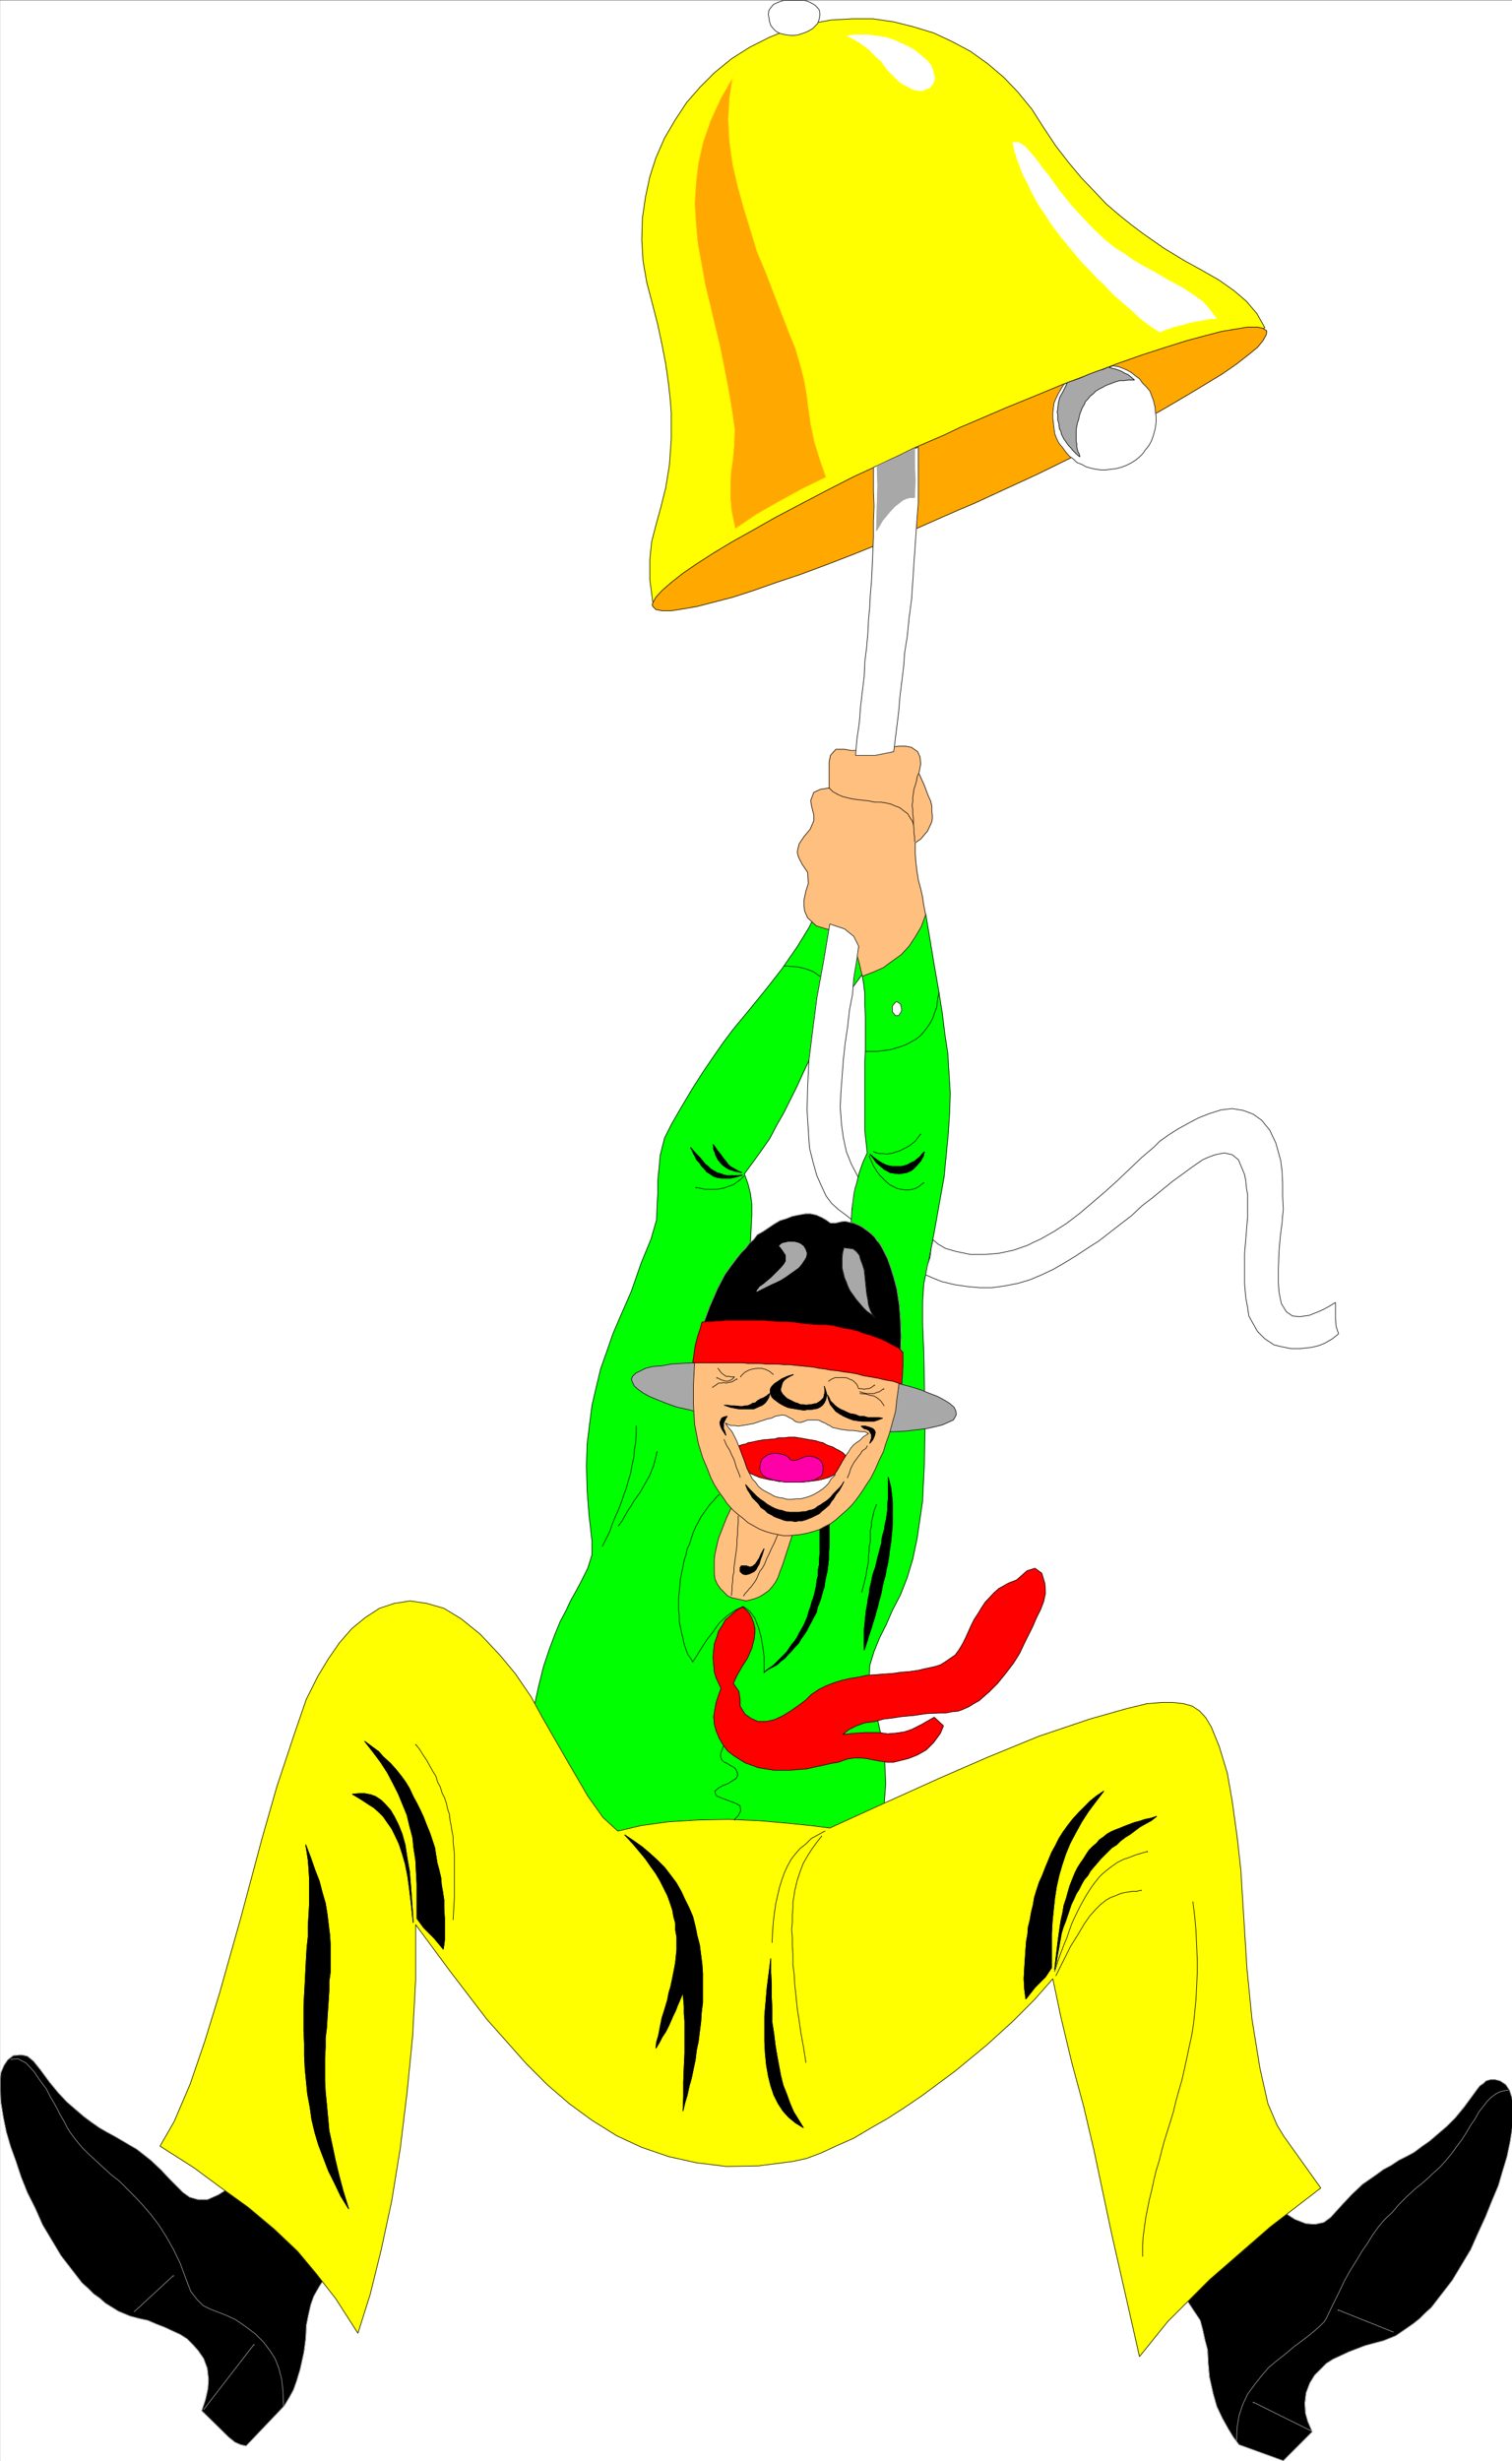 <svg width="2452.658" height="3990.372" viewBox="0 0 1839.494 2992.779" xmlns="http://www.w3.org/2000/svg"><rect x="0" y="0" width="1839.494" height="2992.779" fill="#333333" stroke="none"/><defs><clipPath id="a"><path d="M0 0h1839.129v2993H0Zm0 0"/></clipPath><clipPath id="b"><path d="M0 0h1839.129v2992H0Zm0 0"/></clipPath><clipPath id="c"><path d="M1437 2528h402.129v464H1437Zm0 0"/></clipPath><clipPath id="d"><path d="M1436 2527h403.129v465H1436Zm0 0"/></clipPath></defs><g clip-path="url(#a)" transform="translate(.365 .595)"><path style="fill:#fff;fill-opacity:1;fill-rule:nonzero;stroke:none" d="M0 2992.184h1840.434V-.961H0Zm0 0"/></g><g clip-path="url(#b)" transform="translate(.365 .595)"><path style="fill:#fff;fill-opacity:1;fill-rule:evenodd;stroke:#fff;stroke-width:.14;stroke-linecap:square;stroke-linejoin:bevel;stroke-miterlimit:10;stroke-opacity:1" d="M0 .64h353.25v574.22H0Zm0 0" transform="matrix(5.21 0 0 -5.21 0 2994.79)"/></g><path style="fill:#000;fill-opacity:1;fill-rule:evenodd;stroke:#000;stroke-width:.14;stroke-linecap:square;stroke-linejoin:bevel;stroke-miterlimit:10;stroke-opacity:1" d="m77.34 45.6-1.44-2.16-1.43-2.15-1.3-2.3-.71-2.01-.58-2.58-.43-2.16-.14-3.01-.43-3.31-.86-3.88-.86-2.87-.72-2.01-.86-1.58-1.29-2.15-8.9-9.34-1.29.29-1.29.57-1.44 1.15-6.31 6.18.86 2.58.58 2.59.14 2.15-.29 2.59-.86 2.3-1.29 1.86-1.29 1.44-1.29 1.29-1.58 1.01-1.87.86-1.86.86-1.87.72-2 .86-2.01.43-2.16.58-2.72 1.14-3.01 1.87-1.3 1.15-1.43 1.01-1.29 1.29-1.44 1.29-2.44 3.16-2.44 3.16-2.15 3.59-2.15 3.59-1.72 3.88-1.87 3.73-1.43 3.59-1.29 3.88-1.15 3.16-1.01 3.45-.71 3.45-.58 3.59-.14 3.3v1.72l.14 1.73.72 1.72.86 1.29 1.29 1.01 1.29.14h.87l1.14-.28.58-.44.86-.71.57-.72 1.15-1.44 2.01-2.73 2.01-2.44 2.01-2.15 2-1.73 2.01-1.72 1.73-1.29 1.86-1.3 1.72-1 1.87-1.01 1.72-1 1.72-1.01 1.72-1 3.3-2.59 2.44-2.3 2.01-2.15 1.58-1.58 1.43-1.44 1.58-1.14 2.01-.58h2.15l2.59 1.15 3.15 2.01zm0 0" transform="matrix(5.21 0 0 -5.21 .365 2995.385)"/><path style="fill:none;stroke:#a8a8a8;stroke-width:.14;stroke-linecap:square;stroke-linejoin:bevel;stroke-miterlimit:10;stroke-opacity:1" d="m77.34 45.6-1.44-2.16-1.43-2.15-1.3-2.3-.71-2.01-.58-2.58-.43-2.16-.14-3.01-.43-3.31-.86-3.88-.86-2.87-.72-2.01-.86-1.58-1.29-2.15-8.9-9.34-1.29.29-1.29.57-1.44 1.15-6.31 6.18.86 2.58.58 2.59.14 2.15-.29 2.59-.86 2.3-1.29 1.86-1.29 1.44-1.29 1.29-1.58 1.01-1.87.86-1.86.86-1.87.72-2 .86-2.01.43-2.16.58-2.72 1.14-3.01 1.87-1.3 1.15-1.43 1.01-1.29 1.29-1.44 1.29-2.44 3.16-2.44 3.16-2.15 3.59-2.15 3.59-1.72 3.88-1.87 3.73-1.43 3.59-1.29 3.88-1.15 3.16-1.01 3.45-.71 3.45-.58 3.59-.14 3.3v1.72l.14 1.73.72 1.72.86 1.29 1.29 1.01 1.29.14h.87l1.14-.28.58-.44.86-.71.57-.72 1.15-1.44 2.01-2.73 2.01-2.44 2.01-2.15 2-1.73 2.01-1.72 1.73-1.29 1.86-1.3 1.72-1 1.87-1.01 1.72-1 1.72-1.01 1.72-1 3.3-2.59 2.44-2.3 2.01-2.15 1.58-1.58 1.43-1.44 1.58-1.14 2.01-.58h2.15l2.59 1.15 3.15 2.01zm0 0" transform="matrix(5.21 0 0 -5.21 .365 2995.385)"/><g clip-path="url(#c)" transform="translate(.365 .595)"><path style="fill:#000;fill-opacity:1;fill-rule:evenodd;stroke:none" d="m1558.625 2687.61-121.133 99.562 7.5 11.2 7.453 11.253 7.5 11.203 2.97 11.203 2.972 13.492 3.02 11.204.73 15.734 1.511 17.191 4.48 20.215 4.481 15.735 6.72 14.222 7.503 13.442 5.941 9.742 6.77 8.96 53.82 19.489 35.117-35.168-5.21-11.984-3.024-10.473-.727-11.98 1.458-12.715 4.53-11.98 5.942-9.747 7.504-7.45 6.719-6.772 8.23-5.207 9.692-4.485 9.742-4.531 9.691-3.7 9.742-3.75 11.204-3.023 11.199-2.969 14.953-5.992 14.227-9.742 7.449-5.21 7.5-5.993 6.722-6.719 7.45-6.773 12.714-16.465 12.711-16.461 11.254-18.707 11.2-18.703 8.964-20.16 8.961-19.489 7.5-18.703 8.18-19.433 5.262-17.973 5.21-17.195 3.75-17.973 2.973-18.703.782-16.465v-9.742l-1.512-8.961-2.969-9.016-4.48-6.718-6.774-4.48-5.941-1.513h-5.992l-5.262 1.512-2.969 2.969-4.48 3.023-2.97 3.75-5.991 8.23-10.473 14.223-10.473 12.715-10.472 10.473-10.469 8.96-10.473 8.962-9.691 6.773-8.961 6.719-9.742 5.262-8.961 4.48-8.961 5.992-9.746 5.211-8.18 5.993-17.191 11.98-12.711 11.984-11.254 11.93-7.453 8.234-7.5 8.23-8.18 5.993-10.473 2.238-11.253-.726-13.442-5.211zm0 0"/></g><g clip-path="url(#d)" transform="translate(.365 .595)"><path style="fill:none;stroke:#000;stroke-width:.14;stroke-linecap:square;stroke-linejoin:bevel;stroke-miterlimit:10;stroke-opacity:1" d="m299.16 58.96-23.25-19.11 1.44-2.15 1.43-2.16 1.44-2.15.57-2.15.57-2.59.58-2.15.14-3.02.29-3.3.86-3.88.86-3.02 1.29-2.73 1.44-2.58 1.14-1.87 1.3-1.72L299.59.64l6.74 6.75-1 2.3-.58 2.01-.14 2.3.28 2.44.87 2.3 1.14 1.87 1.44 1.43 1.29 1.3 1.58 1 1.86.86 1.87.87 1.86.71 1.87.72 2.15.58 2.15.57 2.87 1.15 2.73 1.87 1.43 1 1.44 1.15 1.29 1.29 1.43 1.3 2.44 3.16 2.44 3.16 2.16 3.59 2.15 3.59 1.72 3.87 1.72 3.74 1.44 3.59 1.57 3.73 1.01 3.45 1 3.3.72 3.45.57 3.59.15 3.16v1.87l-.29 1.72-.57 1.73-.86 1.29-1.3.86-1.14.29h-1.15l-1.01-.29-.57-.57-.86-.58-.57-.72-1.15-1.58-2.01-2.73-2.01-2.44-2.01-2.01-2.01-1.72-2.01-1.72-1.86-1.3-1.72-1.29-1.87-1.01-1.72-.86-1.72-1.15-1.87-1-1.57-1.15-3.3-2.3-2.44-2.3-2.16-2.29-1.43-1.58-1.44-1.58-1.57-1.15-2.01-.43-2.16.14-2.58 1zm0 0" transform="matrix(5.21 0 0 -5.21 0 2994.79)"/><path style="fill:none;stroke:#a8a8a8;stroke-width:.14;stroke-linecap:square;stroke-linejoin:bevel;stroke-miterlimit:10;stroke-opacity:1" d="m299.16 58.96-23.25-19.11 1.44-2.15 1.43-2.16 1.44-2.15.57-2.15.57-2.59.58-2.15.14-3.02.29-3.3.86-3.88.86-3.02 1.29-2.73 1.44-2.58 1.14-1.87 1.3-1.72L299.59.64l6.74 6.75-1 2.3-.58 2.01-.14 2.3.28 2.44.87 2.3 1.14 1.87 1.44 1.43 1.29 1.3 1.58 1 1.86.86 1.87.87 1.86.71 1.87.72 2.15.58 2.15.57 2.87 1.15 2.73 1.87 1.43 1 1.44 1.15 1.29 1.29 1.43 1.3 2.44 3.16 2.44 3.16 2.16 3.59 2.15 3.59 1.72 3.87 1.72 3.74 1.44 3.59 1.57 3.73 1.01 3.45 1 3.3.72 3.45.57 3.59.15 3.16v1.87l-.29 1.72-.57 1.73-.86 1.29-1.3.86-1.14.29h-1.15l-1.01-.29-.57-.57-.86-.58-.57-.72-1.15-1.58-2.01-2.73-2.01-2.44-2.01-2.01-2.01-1.72-2.01-1.72-1.86-1.3-1.72-1.29-1.87-1.01-1.72-.86-1.72-1.15-1.87-1-1.57-1.15-3.3-2.3-2.44-2.3-2.16-2.29-1.43-1.58-1.44-1.58-1.57-1.15-2.01-.43-2.16.14-2.58 1zm0 0" transform="matrix(5.21 0 0 -5.21 0 2994.79)"/></g><path style="fill:none;stroke:#a8a8a8;stroke-width:.14;stroke-linecap:square;stroke-linejoin:bevel;stroke-miterlimit:10;stroke-opacity:1" d="m47.49 12.56 11.77 15.23v-.14M31.28 35.4l9.18 8.47v-.14" transform="matrix(5.21 0 0 -5.21 .365 2995.385)"/><path style="fill:none;stroke:#a8a8a8;stroke-width:.14;stroke-linecap:square;stroke-linejoin:bevel;stroke-miterlimit:10;stroke-opacity:1" d="m2.44 94.29 1.72.14 1.87-1 1.86-2.02.86-1.29 1.01-1.43 1-1.3.86-1.72.86-1.44.86-1.58.72-1.43.86-1.44.72-1.44.72-1.14 1.29-1.73 1.43-1.72 1.58-1.58 1.72-1.58 1.72-1.58 1.73-1.58 2.01-1.58 1.86-1.87 1.72-1.72 1.87-2.01 1.86-2.16 1.87-2.44 1.72-2.73 1.72-3.01 1.58-3.31 1.43-3.87 1.01-2.59 1.43-1.87 1.44-1.43 1.72-.86 1.87-.72 1.86-.72 2.15-1.01 2.3-1.58 2.29-1.72 1.87-1.87 1.43-1.86 1.3-2.01.86-2.16.71-2.73.29-2.73.14-3.44v-.15M352.1 87.11l-1-.15-1.01-.28-.86-.44-1.15-.86-.86-.86-1-1.29-1.01-1.29-.86-1.58-1-1.44-1.01-1.72-1-1.58-1.29-1.73-1.15-1.58-1.29-1.58-1.44-1.58-1.43-1.29-2.15-2.01-2.3-1.87-1.86-1.72-1.87-1.87-1.58-1.87-1.72-1.58-1.43-1.72-1.44-2.01-1.15-1.87-1.29-1.86-1.29-2.16-1.43-2.3-1.3-2.29-1.29-2.73-1.43-2.88-1.44-3.01-.57-1.01-1.01-1-1.29-1.15-1.57-1.29-1.73-1.3-1.72-1.29-1.86-1.58-2.01-1.58-1.87-1.58-1.72-2.01-1.58-2.01-1.58-2.15-1.14-2.45-.86-2.58-.43-2.59-.15-3.01v-.15m36.59 25.28-12.91 5.17v-.14" transform="matrix(5.21 0 0 -5.21 .365 2995.385)"/><path style="fill:none;stroke:#a8a8a8;stroke-width:.14;stroke-linecap:square;stroke-linejoin:bevel;stroke-miterlimit:10;stroke-opacity:1" d="m306.19 7.54-13.63 6.75v-.15" transform="matrix(5.21 0 0 -5.21 .365 2995.385)"/><path style="fill:#0f0;fill-opacity:1;fill-rule:evenodd;stroke:#0f0;stroke-width:.14;stroke-linecap:square;stroke-linejoin:bevel;stroke-miterlimit:10;stroke-opacity:1" d="m216.08 361.72-2.29-3.59-1.87-3.31-3.01-3.01-3.73-2.59-2.73-.86-1.15-1.29.29-1.58.29-2.59v-2.58l.14-2.73v-7.76l-.14-2.44v-16.37l.28-2.59.29-2.58-1-2.16-.86-2.44-.58-2.3-.72-2.15-.28-2.87-.29-3.02v-2.3l-5.17-.14-5.3 2.15-7.61-2.58-5.74-5.03.29 2.44.29 5.89v2.59l-.29 2.29-.57 2.3-.87 2.44 2.01 2.73 1.87 2.59 2.01 2.87 1.58 3.02 1.72 3.01 1.58 3.16 1.57 3.16 1.44 3.16 1.43 3.02 1.58 2.87 1.58 2.87 1.43 2.88 1.58 2.72 1.72 2.59 1.87 2.44 3.16 4.31-2.01 5.89-1.72 2.44-2.01 1.29-3.73.86-2.59 1.58-1-2.01-2.73-4.45-3.58-5.17-3.59-4.6-3.73-4.59-4.16-5.03-2.15-2.87-2.3-3.3-2.44-3.59-2.58-4.03-2.73-4.59-2.15-3.74-1.58-3.16-1-4.02-.58-6.17v-2.88l-.14-2.58-.14-3.45-1.29-4.45-2.3-5.6-2.3-6.61-2.58-5.89-1.72-4.02-1.44-4.16-1.43-4.03-1-4.16-1.01-4.31-.57-4.45-.58-4.74-.14-5.03.14-5.46.43-5.74.72-6.32v-3.16l-1-3.16-1.72-3.45-1.01-1.86-1.29-2.3-1-2.16-1.44-2.73-1.29-3.16-1.29-3.44-1.29-3.88-1.15-4.6-2.3-10.62 17.79-27.15 13.49 3.88 13.06.43 26.83-2.01 11.62 5.17.57 7.61-.28 6.03-.72 4.89-.86 3.87-.86 3.45-.72 3.16-.43 3.02.14 3.16 1.01 3.3 1.29 3.16 1.58 3.16 1.43 3.3 1.87 3.59 1.58 4.03 1.29 4.3 1 4.74 1.29 8.77.43 9.04.15 9.2-.15 8.61-.14 7.9-.29 6.75v4.89l.29 4.45 1.29 6.03 1.29 6.75 1.15 6.46 1.01 5.61 1 10.34.29 4.74.14 4.45-.29 4.74-.28 4.59-.72 4.74-.58 4.74-.86 5.32-1 5.74zm0 0" transform="matrix(5.21 0 0 -5.21 .365 2995.385)"/><path style="fill:none;stroke:#000;stroke-width:.14;stroke-linecap:square;stroke-linejoin:bevel;stroke-miterlimit:10;stroke-opacity:1" d="m216.08 361.72-2.29-3.59-1.87-3.31-3.01-3.01-3.73-2.59-2.73-.86-1.15-1.29.29-1.58.29-2.59v-2.58l.14-2.73v-7.76l-.14-2.44v-16.37l.28-2.59.29-2.58-1-2.16-.86-2.44-.58-2.3-.72-2.15-.28-2.87-.29-3.02v-2.3l-5.17-.14-5.3 2.15-7.61-2.58-5.74-5.03.29 2.44.29 5.89v2.59l-.29 2.29-.57 2.3-.87 2.44 2.01 2.73 1.87 2.59 2.01 2.87 1.58 3.02 1.72 3.01 1.58 3.16 1.57 3.16 1.44 3.16 1.43 3.02 1.58 2.87 1.58 2.87 1.43 2.88 1.58 2.72 1.72 2.59 1.87 2.44 3.16 4.31-2.01 5.89-1.72 2.44-2.01 1.29-3.73.86-2.59 1.58-1-2.01-2.73-4.45-3.58-5.17-3.59-4.6-3.73-4.59-4.16-5.03-2.15-2.87-2.3-3.3-2.44-3.59-2.58-4.03-2.73-4.59-2.15-3.74-1.58-3.16-1-4.02-.58-6.17v-2.88l-.14-2.58-.14-3.45-1.29-4.45-2.3-5.6-2.3-6.61-2.58-5.89-1.72-4.02-1.44-4.16-1.43-4.03-1-4.16-1.01-4.31-.57-4.45-.58-4.74-.14-5.03.14-5.46.43-5.74.72-6.32v-3.16l-1-3.16-1.72-3.45-1.01-1.86-1.29-2.3-1-2.16-1.44-2.73-1.29-3.16-1.29-3.44-1.29-3.88-1.15-4.6-2.3-10.62 17.79-27.15 13.49 3.88 13.06.43 26.83-2.01 11.62 5.17.57 7.61-.28 6.03-.72 4.89-.86 3.87-.86 3.45-.72 3.16-.43 3.02.14 3.16 1.01 3.3 1.29 3.16 1.58 3.16 1.43 3.3 1.87 3.59 1.58 4.03 1.29 4.3 1 4.74 1.29 8.77.43 9.04.15 9.2-.15 8.61-.14 7.9-.29 6.75v4.89l.29 4.45 1.29 6.03 1.29 6.75 1.15 6.46 1.01 5.61 1 10.34.29 4.74.14 4.45-.29 4.74-.28 4.59-.72 4.74-.58 4.74-.86 5.32-1 5.74zm0 0" transform="matrix(5.21 0 0 -5.21 .365 2995.385)"/><path style="fill:#ff0;fill-opacity:1;fill-rule:evenodd;stroke:#ff0;stroke-width:.14;stroke-linecap:square;stroke-linejoin:bevel;stroke-miterlimit:10;stroke-opacity:1" d="m105.17 114.68 8.47-11.06 9.18-10.34 4.88-4.88 5.16-4.45 5.31-3.88 5.74-3.59 5.88-2.73 6.32-2.16 6.45-1.43 7.03-.86 7.46.14 7.9 1.01 3.3.71 3.44 1.3 3.73 1.72 3.87 1.72 3.88 2.3 4.02 2.3 4.01 2.58 4.02 2.73 7.75 5.75 7.32 6.03 6.17 5.6 5.02 5.03 4.3 4.88 1.87-8.9 2.58-10.77 2.73-10.06 2.43-10.34 4.17-19.68L264 33.82l2.01-8.9 6.6 8.18 9.76 9.77 14.2 12.35 11.77 9.05-8.61 12.06-1.58 2.59-2.15 5.03-1.87 8.33-1.86 11.49-1.15 11.63-.72 11.49-.71 11.49-.86 7.76-1.15 8.33-1.15 6.6-1.87 6.18-1.86 4.59-1.29 2.16-1.44 1.58-1.72 1.15-2.01.57-2.44.29h-2.72l-3.45-.29-4.73-1.15-8.61-2.44-11.91-4.02-11.91-4.88-10.9-4.74-13.35-6.03-12.62-5.75-4.45.57-5.74.58-6.46.57-7.03.29-7.17-.14-6.89-.43-6.31-.87-5.45-1.29-3.45 3.16-3.58 5.03-5.02 8.62-5.6 9.76-2.58 4.74-3.73 5.46-3.59 4.31-4.59 4.88-4.45 3.59-4.02 2.44-4.01 1.15-3.88.58-3.73-.58-3.44-1.15-3.3-2.15-3.16-2.59-2.87-3.3-2.58-3.73-2.44-4.02-2.73-5.46-2.87-8.33-4.01-12.07-3.45-12.06-4.88-18.24-5.02-17.81-3.44-11.2-3.44-10.06-3.74-8.76-3.3-5.74 7.9-5.03 6.02-4.45 6.6-4.74 6.17-5.17 5.45-5.17 4.31-5.17 4.59-5.89 5.17-8.05 2.86 9.05 2.59 10.49 2.44 11.34 2.01 12.36 1.57 12.92 1.3 13.07.71 13.21v12.93zm0 0" transform="matrix(5.21 0 0 -5.21 .365 2995.385)"/><path style="fill:none;stroke:#000;stroke-width:.14;stroke-linecap:square;stroke-linejoin:bevel;stroke-miterlimit:10;stroke-opacity:1" d="m105.17 114.68 8.47-11.06 9.18-10.34 4.88-4.88 5.16-4.45 5.31-3.88 5.74-3.59 5.88-2.73 6.32-2.16 6.45-1.43 7.03-.86 7.46.14 7.9 1.01 3.3.71 3.44 1.3 3.73 1.72 3.87 1.72 3.88 2.3 4.02 2.3 4.01 2.58 4.02 2.73 7.75 5.75 7.32 6.03 6.17 5.6 5.02 5.03 4.3 4.88 1.87-8.9 2.58-10.77 2.73-10.06 2.43-10.34 4.17-19.68L264 33.82l2.01-8.9 6.6 8.18 9.76 9.77 14.2 12.35 11.77 9.05-8.61 12.06-1.58 2.59-2.15 5.03-1.87 8.33-1.86 11.49-1.15 11.63-.72 11.49-.71 11.49-.86 7.76-1.15 8.33-1.15 6.6-1.87 6.18-1.86 4.59-1.29 2.16-1.44 1.58-1.72 1.15-2.01.57-2.44.29h-2.72l-3.45-.29-4.73-1.15-8.61-2.44-11.91-4.02-11.91-4.88-10.9-4.74-13.35-6.03-12.62-5.75-4.45.57-5.74.58-6.46.57-7.03.29-7.17-.14-6.89-.43-6.31-.87-5.45-1.29-3.45 3.16-3.58 5.03-5.02 8.62-5.6 9.76-2.58 4.74-3.73 5.46-3.59 4.31-4.59 4.88-4.45 3.59-4.02 2.44-4.01 1.15-3.88.58-3.73-.58-3.44-1.15-3.3-2.15-3.16-2.59-2.87-3.3-2.58-3.73-2.44-4.02-2.73-5.46-2.87-8.33-4.01-12.07-3.45-12.06-4.88-18.24-5.02-17.81-3.44-11.2-3.44-10.06-3.74-8.76-3.3-5.74 7.9-5.03 6.02-4.45 6.6-4.74 6.17-5.17 5.45-5.17 4.31-5.17 4.59-5.89 5.17-8.05 2.86 9.05 2.59 10.49 2.44 11.34 2.01 12.36 1.57 12.92 1.3 13.07.71 13.21v12.93zm0 0" transform="matrix(5.21 0 0 -5.21 .365 2995.385)"/><path style="fill:#fff;fill-opacity:1;fill-rule:evenodd;stroke:#fff;stroke-width:.14;stroke-linecap:square;stroke-linejoin:bevel;stroke-miterlimit:10;stroke-opacity:1" d="m209.34 341.18.86-.58.29-1.29-.15-.57-.57-.86h-.72l-.72.86v1.43l.72.86zm0 0" transform="matrix(5.21 0 0 -5.21 .365 2995.385)"/><path style="fill:none;stroke:#000;stroke-width:.14;stroke-linecap:square;stroke-linejoin:bevel;stroke-miterlimit:10;stroke-opacity:1" d="m209.34 341.18.86-.58.29-1.29-.15-.57-.57-.86h-.72l-.72.86v1.43l.72.86zm0 0" transform="matrix(5.21 0 0 -5.21 .365 2995.385)"/><path style="fill:red;fill-opacity:1;fill-rule:evenodd;stroke:red;stroke-width:.14;stroke-linecap:square;stroke-linejoin:bevel;stroke-miterlimit:10;stroke-opacity:1" d="m172.03 183.91 1.15 2.01 1.29 2.01 1.01 2.3.57 2.3.14 1.29v1.15l-.28 1.15-.43 1.15-.58 1.15-1.43 1.43-1.15-.43-2.01-1.72-1-.86-.72-1.3-.86-1.29-.43-1.44-.58-1.58-.14-1.43-.14-1.73.14-1.58.14-1.72.43-1.44 1.15-2.44-.57-1.58-.58-1.72-.28-1.58-.29-1.72.14-1.73.43-1.58.72-1.72 1.01-1.72 1-1.3 1.29-1 2.73-1.73 1.58-.57 1.57-.57 1.73-.29 1.86-.29h3.59l2.01.14 2.01.15 1.86.43 2.01.43 1.86.43 1.73.29 2.01.72 1.72.28h1.43l1.29-.14 3.02-.57 1.86-.29h1.58l1.72.43 1.72.43 2.16.86 2 1.15 1.73 1.72 1.57 2.16.72 1.72-2.15 2.01-3.01-1.72-2.3-1.15-1.72-.57-2.01-.29-1.86-.15-1.87.29h-3.44l-2.16-.14-3.01-.29 1.44 1.15 1.72.86 2.01.72 2.29.29 2.01.57 2.3.29 1.86.29 3.01.28 2.87.43 3.16.15h1.44l1.43.29 1.44.14 1.14.43 1.29.57 1.15.72 1.29.72 2.3 2.01 2.01 2.01 1.86 2.3 1.87 2.44 1.43 2.3 1.15 2.44.86 1.72 1.01 2.02.86 2.01 1 2.01.72 1.86.43 2.01-.14 2.16-.72 2.44-1.58 1.15-1.86-.57-2.44-2.16-1.87-.72-2.3-1.29-1.14-1.01L230 201l-.86-1.29-.86-1.44-.86-1.29-.72-1.44-.58-1.29-.71-1.58-.72-1.44-.86-1.43-.86-1.15-2.3-1.58-1.15-.72-1.43-.43-2.01-.43-1.86-.43-2.01-.29-1.87-.14-2.01-.29-2.15-.14-1.86-.15-2.01-.14-2.01-.43-1.87-.29-1.86-.43-1.87-.57-1.86-.72-1.72-.86-1.73-1.15-1.29-1.3-1.72-1.29-1.86-1.29-1.87-1.15-1.87-.86-1.86-.43h-2.01l-1.58.72-1.43 1-1.15 1.87v1.58l-.29 1.86-1.29 1.87zm0 0" transform="matrix(5.21 0 0 -5.21 .365 2995.385)"/><path style="fill:none;stroke:#000;stroke-width:.14;stroke-linecap:square;stroke-linejoin:bevel;stroke-miterlimit:10;stroke-opacity:1" d="m172.03 183.91 1.15 2.01 1.29 2.01 1.01 2.3.57 2.3.14 1.29v1.15l-.28 1.15-.43 1.15-.58 1.15-1.43 1.43-1.15-.43-2.01-1.72-1-.86-.72-1.3-.86-1.29-.43-1.44-.58-1.58-.14-1.43-.14-1.73.14-1.58.14-1.72.43-1.44 1.15-2.44-.57-1.58-.58-1.72-.28-1.58-.29-1.72.14-1.73.43-1.58.72-1.72 1.01-1.72 1-1.3 1.29-1 2.73-1.73 1.58-.57 1.57-.57 1.73-.29 1.86-.29h3.59l2.01.14 2.01.15 1.86.43 2.01.43 1.86.43 1.73.29 2.01.72 1.72.28h1.43l1.29-.14 3.02-.57 1.86-.29h1.58l1.72.43 1.72.43 2.16.86 2 1.15 1.73 1.72 1.57 2.16.72 1.72-2.15 2.01-3.01-1.72-2.3-1.15-1.72-.57-2.01-.29-1.86-.15-1.87.29h-3.44l-2.16-.14-3.01-.29 1.44 1.15 1.72.86 2.01.72 2.29.29 2.01.57 2.3.29 1.86.29 3.01.28 2.87.43 3.16.15h1.44l1.43.29 1.44.14 1.14.43 1.29.57 1.15.72 1.29.72 2.3 2.01 2.01 2.01 1.86 2.3 1.87 2.44 1.43 2.3 1.15 2.44.86 1.72 1.01 2.02.86 2.01 1 2.01.72 1.86.43 2.01-.14 2.16-.72 2.44-1.58 1.15-1.86-.57-2.44-2.16-1.87-.72-2.3-1.29-1.14-1.01L230 201l-.86-1.29-.86-1.44-.86-1.29-.72-1.44-.58-1.29-.71-1.58-.72-1.44-.86-1.43-.86-1.15-2.3-1.58-1.15-.72-1.43-.43-2.01-.43-1.86-.43-2.01-.29-1.87-.14-2.01-.29-2.15-.14-1.86-.15-2.01-.14-2.01-.43-1.87-.29-1.86-.43-1.87-.57-1.86-.72-1.72-.86-1.73-1.15-1.29-1.3-1.72-1.29-1.86-1.29-1.87-1.15-1.87-.86-1.86-.43h-2.01l-1.58.72-1.43 1-1.15 1.87v1.58l-.29 1.86-1.29 1.87zm0 0" transform="matrix(5.21 0 0 -5.21 .365 2995.385)"/><path style="fill:#fff;fill-opacity:1;fill-rule:evenodd;stroke:#fff;stroke-width:.14;stroke-linecap:square;stroke-linejoin:bevel;stroke-miterlimit:10;stroke-opacity:1" d="m217.66 276.69 2.15-.86 3.01-.72 2.87-.43 3.02-.29h2.87l3.01.43 3.01.58 1.44.43 1.43.43 2.73 1.15 2.72 1.29 2.73 1.58 2.58 1.58 2.59 1.72 2.72 1.73 2.58 2.01 2.59 2.01 2.44 1.87 2.44 2.3 2.43 1.86 2.44 2.01 2.3 1.87 2.58 1.87 2.15 1.58 2.3 1.58 1.29.57 1.58.58 2.15.43 1.87-.43 1.43-1.15 1.44-3.45.28-1.44.15-1.58.28-1.72v-5.17l-.14-1.72-.14-1.73-.43-5.17v-6.89l.28-3.31.43-2.29.29-2.01.72-1.3 1.29-2.29 1.72-1.73 2.15-1.43 1.87-.44 2.15-.43h2.15l1.15.15 1.44.14 1.72.43 1.43.58 1.72 1 1.44 1.15-.57 1.72-.15 2.02v3.59l-1.43-.87-1.29-.71-1.3-.58-2.15-.86-2.15-.29-1.72.15-1.44 1-1.14 1.87-.29 1.29-.29 1.58-.14 1.87v3.45l.14 3.87.15 1.73.14 1.72.43 3.3.14 1.73.15 1.43-.15 3.16v3.02l-.14 2.73-.29 2.44-1.15 4.16-1.43 3.02-1.87 2.3-2 1.44-2.3.86-2.58.43-2.59-.29-2.72-.86-2.58-1.01-2.44-1.29-2.59-1.44-2-1.29-2.01-1.43-1.29-1.3-3.02-2.58-2.72-2.59-2.87-2.73-2.87-2.58-3.02-2.59-2.87-2.44-3.01-2.3-2.87-1.86-3.3-1.87-1.58-.72-1.43-.72-3.3-1.15-3.3-.71-3.3-.29h-3.45l-3.44.72-2.44.71-1.72 1.01-1.15 1.01-.43-2.02-.28-2.15-.58-1.72-.43-2.3zm0 0" transform="matrix(5.21 0 0 -5.21 .365 2995.385)"/><path style="fill:none;stroke:#000;stroke-width:.14;stroke-linecap:square;stroke-linejoin:bevel;stroke-miterlimit:10;stroke-opacity:1" d="m217.66 276.69 2.15-.86 3.01-.72 2.87-.43 3.02-.29h2.87l3.01.43 3.01.58 1.44.43 1.43.43 2.73 1.15 2.72 1.29 2.73 1.58 2.58 1.58 2.59 1.72 2.72 1.73 2.58 2.01 2.59 2.01 2.44 1.87 2.44 2.3 2.43 1.86 2.44 2.01 2.3 1.87 2.58 1.87 2.15 1.58 2.3 1.58 1.29.57 1.58.58 2.15.43 1.87-.43 1.43-1.15 1.44-3.45.28-1.44.15-1.58.28-1.72v-5.17l-.14-1.72-.14-1.73-.43-5.17v-6.89l.28-3.31.43-2.29.29-2.01.72-1.3 1.29-2.29 1.72-1.73 2.15-1.43 1.87-.44 2.15-.43h2.15l1.15.15 1.44.14 1.72.43 1.43.58 1.72 1 1.44 1.15-.57 1.72-.15 2.02v3.59l-1.43-.87-1.29-.71-1.3-.58-2.15-.86-2.15-.29-1.72.15-1.44 1-1.14 1.87-.29 1.29-.29 1.58-.14 1.87v3.45l.14 3.87.15 1.73.14 1.72.43 3.3.14 1.73.15 1.43-.15 3.16v3.02l-.14 2.73-.29 2.44-1.15 4.16-1.43 3.02-1.87 2.3-2 1.44-2.3.86-2.58.43-2.59-.29-2.72-.86-2.58-1.01-2.44-1.29-2.59-1.44-2-1.29-2.01-1.43-1.29-1.3-3.02-2.58-2.72-2.59-2.87-2.73-2.87-2.58-3.02-2.59-2.87-2.44-3.01-2.3-2.87-1.86-3.3-1.87-1.58-.72-1.43-.72-3.3-1.15-3.3-.71-3.3-.29h-3.45l-3.44.72-2.44.71-1.72 1.01-1.15 1.01-.43-2.02-.28-2.15-.58-1.72-.43-2.3zm0 0" transform="matrix(5.21 0 0 -5.21 .365 2995.385)"/><path style="fill:#ffbf7f;fill-opacity:1;fill-rule:evenodd;stroke:#ffbf7f;stroke-width:.14;stroke-linecap:square;stroke-linejoin:bevel;stroke-miterlimit:10;stroke-opacity:1" d="m216.08 361.43-.43 2.15-.29 2.01-.43 1.87-.57 2.16-.29 1.86-.28 2.3-.15 2.16v2.29l1.29.87 1.58 1.86 1.01 2.16.14 1.15-.14 1.29v1.29l-.29 1.15-.58 1.29-.86 2.3-.71 1.58-.58 1.29.43 2.16-.14 1.58-.57 1.29-1.44 1.01-1.29.28h-1.58l-1.58-.14-2.58-.43-1.43-.29-1.44-.14h-4.3l-1.44.28h-2.01l-1.29-1.43-.29-1.58v-6.03l-2-.29-1.58-.72-.72-1.87.14-1.15.58-2.29v-1.3l-.86-2.01-1.44-1.72-1.15-1.72-.43-1.87.29-1.15.86-1.72 1.29-1.87.15-2.59-.58-1.86-.43-2.01v-1.3l.15-1.29.71-1.58 2.01-1.87 2.3-.71 1.14-.29 2.3-.72 2.01-1.87 1.15-1.86.57-1.3.43-1.43.86-3.59 2.59 1 2.29 1.01 2.15 1.58 2.01 1.43 1.87 2.01 1.43 2.16 1.44 2.44zm0 0" transform="matrix(5.21 0 0 -5.21 .365 2995.385)"/><path style="fill:none;stroke:#000;stroke-width:.14;stroke-linecap:square;stroke-linejoin:bevel;stroke-miterlimit:10;stroke-opacity:1" d="m216.08 361.43-.43 2.15-.29 2.01-.43 1.87-.57 2.16-.29 1.86-.28 2.3-.15 2.16v2.29l1.29.87 1.58 1.86 1.01 2.16.14 1.15-.14 1.29v1.29l-.29 1.15-.58 1.29-.86 2.3-.71 1.58-.58 1.29.43 2.16-.14 1.58-.57 1.29-1.44 1.01-1.29.28h-1.58l-1.58-.14-2.58-.43-1.43-.29-1.44-.14h-4.3l-1.44.28h-2.01l-1.29-1.43-.29-1.58v-6.03l-2-.29-1.58-.72-.72-1.87.14-1.15.58-2.29v-1.3l-.86-2.01-1.44-1.72-1.15-1.72-.43-1.87.29-1.15.86-1.72 1.29-1.87.15-2.59-.58-1.86-.43-2.01v-1.3l.15-1.29.71-1.58 2.01-1.87 2.3-.71 1.14-.29 2.3-.72 2.01-1.87 1.15-1.86.57-1.3.43-1.43.86-3.59 2.59 1 2.29 1.01 2.15 1.58 2.01 1.43 1.87 2.01 1.43 2.16 1.44 2.44zm0 0" transform="matrix(5.21 0 0 -5.21 .365 2995.385)"/><path style="fill:none;stroke:#000;stroke-width:.14;stroke-linecap:square;stroke-linejoin:bevel;stroke-miterlimit:10;stroke-opacity:1" d="m193.55 391.02.87-.87 1.29-.71 1-.43 1.15-.29 1.29-.29 1.15-.14 1.29-.15 1.29-.14 1.29-.29h1.44l1-.14 1.29-.29 1.01-.43 1.14-.43.72-.57 1.15-.87.57-1 .43-.58.29-.71.14-1.15v-.86l.15-1.15v-1.01" transform="matrix(5.21 0 0 -5.21 .365 2995.385)"/><path style="fill:none;stroke:#000;stroke-width:.14;stroke-linecap:square;stroke-linejoin:bevel;stroke-miterlimit:10;stroke-opacity:1" d="m214.36 394.32-.29-.86-.14-.86-.29-1.01-.29-.86-.14-1.01-.14-.86v-1l-.15-.87.15-1v-1.01l.14-1v-1.44" transform="matrix(5.21 0 0 -5.21 .365 2995.385)"/><path style="fill:#ff0;fill-opacity:1;fill-rule:evenodd;stroke:#ff0;stroke-width:.14;stroke-linecap:square;stroke-linejoin:bevel;stroke-miterlimit:10;stroke-opacity:1" d="m179.64 566.24 4.59 1.87 5.02 1.29 4.73.86 5.03.29h4.73l4.88-.72 4.59-1.15 4.74-1.44 4.3-2.01 4.3-2.29 4.02-2.88 3.73-3.16 3.3-3.44 3.3-4.03 2.73-4.3 2.87-4.31 3.01-3.88 3.01-3.59 3.02-3.16 2.72-2.87 3.02-2.59 2.87-2.3 2.87-2.15 4.73-3.3 4.74-2.88 4.16-2.29 4.01-2.3 3.45-2.44 2.87-2.45 2.44-2.87 1.86-3.3-142.9-64.2-.72 5.46v4.45l.43 4.31 1 3.87 1.15 4.17 1.15 4.6.86 5.31.43 6.03v6.18l-.29 3.59-.43 3.73-.57 4.02-.86 4.46-1.01 4.74-1.29 5.02-1.29 4.89-.86 5.02-.29 4.89.15 5.02.71 4.89 1.01 4.74 1.43 4.45 2.01 4.59 2.44 4.17 2.73 4.16 3.15 3.6 3.45 3.44 3.87 3.16 4.31 2.73zm0 0" transform="matrix(5.21 0 0 -5.21 .365 2995.385)"/><path style="fill:none;stroke:#000;stroke-width:.14;stroke-linecap:square;stroke-linejoin:bevel;stroke-miterlimit:10;stroke-opacity:1" d="m179.64 566.24 4.59 1.87 5.02 1.29 4.73.86 5.03.29h4.73l4.88-.72 4.59-1.15 4.74-1.44 4.3-2.01 4.3-2.29 4.02-2.88 3.73-3.16 3.3-3.44 3.3-4.03 2.73-4.3 2.87-4.31 3.01-3.88 3.01-3.59 3.02-3.16 2.72-2.87 3.02-2.59 2.87-2.3 2.87-2.15 4.73-3.3 4.74-2.88 4.16-2.29 4.01-2.3 3.45-2.44 2.87-2.45 2.44-2.87 1.86-3.3-142.9-64.2-.72 5.46v4.45l.43 4.31 1 3.87 1.15 4.17 1.15 4.6.86 5.31.43 6.03v6.18l-.29 3.59-.43 3.73-.57 4.02-.86 4.46-1.01 4.74-1.29 5.02-1.29 4.89-.86 5.02-.29 4.89.15 5.02.71 4.89 1.01 4.74 1.43 4.45 2.01 4.59 2.44 4.17 2.73 4.16 3.15 3.6 3.45 3.44 3.87 3.16 4.31 2.73zm0 0" transform="matrix(5.21 0 0 -5.21 .365 2995.385)"/><path style="fill:#ffa800;fill-opacity:1;fill-rule:evenodd;stroke:#ffa800;stroke-width:.14;stroke-linecap:square;stroke-linejoin:bevel;stroke-miterlimit:10;stroke-opacity:1" d="m220.53 473.46 3.59 1.72 3.73 1.58 7.03 3.02 7.03 2.87 6.6 2.73 6.45 2.44 6.03 2.3 5.74 2.01 5.31 1.72 5.02 1.58 4.3 1.15 3.88 1.01 3.44.57 2.58.43h2.3l1.29-.29.86-.57v-.43l-.14-.58-.72-1.29-1.29-1.58-2.3-1.87-2.58-2.01-3.3-2.29-4.02-2.45-4.3-2.58-4.88-2.87-5.31-3.02-5.59-3.02-6.17-3.16-6.46-3.16-6.74-3.3-7.18-3.3-7.17-3.31-3.73-1.58-3.59-1.57-7.17-3.16-7.03-2.88-6.75-2.73-6.31-2.44-6.17-2.3-5.59-1.86-5.31-1.87-4.88-1.58-4.45-1.15-3.87-1-3.3-.58-2.73-.43h-2.15l-1.44.29-.71.72-.15.43.15.43.71 1.29 1.44 1.58 2.15 1.87 2.73 2.15 3.15 2.16 4.02 2.58 4.3 2.59 4.88 2.73 5.31 3.01 5.74 3.02 6.03 3.16 6.45 3.3 6.89 3.16 7.03 3.45zm0 0" transform="matrix(5.21 0 0 -5.21 .365 2995.385)"/><path style="fill:none;stroke:#000;stroke-width:.14;stroke-linecap:square;stroke-linejoin:bevel;stroke-miterlimit:10;stroke-opacity:1" d="m220.53 473.46 3.59 1.72 3.73 1.58 7.03 3.02 7.03 2.87 6.6 2.73 6.45 2.44 6.03 2.3 5.74 2.01 5.31 1.72 5.02 1.58 4.3 1.15 3.88 1.01 3.44.57 2.58.43h2.3l1.29-.29.86-.57v-.43l-.14-.58-.72-1.29-1.29-1.58-2.3-1.87-2.58-2.01-3.3-2.29-4.02-2.45-4.3-2.58-4.88-2.87-5.31-3.02-5.59-3.02-6.17-3.16-6.46-3.16-6.74-3.3-7.18-3.3-7.17-3.31-3.73-1.58-3.59-1.57-7.17-3.16-7.03-2.88-6.75-2.73-6.31-2.44-6.17-2.3-5.59-1.86-5.31-1.87-4.88-1.58-4.45-1.15-3.87-1-3.3-.58-2.73-.43h-2.15l-1.44.29-.71.72-.15.43.15.43.71 1.29 1.44 1.58 2.15 1.87 2.73 2.15 3.15 2.16 4.02 2.58 4.3 2.59 4.88 2.73 5.31 3.01 5.74 3.02 6.03 3.16 6.45 3.3 6.89 3.16 7.03 3.45zm0 0" transform="matrix(5.21 0 0 -5.21 .365 2995.385)"/><path style="fill:#fff;fill-opacity:1;fill-rule:evenodd;stroke:#fff;stroke-width:.14;stroke-linecap:square;stroke-linejoin:bevel;stroke-miterlimit:10;stroke-opacity:1" d="m250.09 485.38 8.17 3.16.43.57 1.15.43 1.15-.14 1.15-.43 1-.43 1.01-.58.86-.71 1-.72.72-1.01.86-.86.86-1.01.43-1.14.43-1.15.29-1.3.14-1.15.15-1.29v-1.15l-.15-1.29-.28-1.15-.29-1-.43-1.15-.58-1.01-.71-.86-.72-1.01-.86-.86-.72-.57-1.15-.72-1.14-.57-1.15-.43-1.15-.29-1.15-.15-1.29-.14h-1.15l-1.15.14-1.29.29-1 .29-1.01.57-1.14.43-.86.87-.86.57-.87 1.01-.71 1-.86 1.01-.58 1.15-.43 1.14-.14 1.15-.15 1.3-.14 1.15v1.29l.14 1.15.15 1.15.43 1 .57 1.15.58 1.01.71 1.14 1.01.44zm0 0" transform="matrix(5.21 0 0 -5.21 .365 2995.385)"/><path style="fill:none;stroke:#000;stroke-width:.14;stroke-linecap:square;stroke-linejoin:bevel;stroke-miterlimit:10;stroke-opacity:1" d="m250.09 485.38 8.17 3.16.43.57 1.15.43 1.15-.14 1.15-.43 1-.43 1.01-.58.86-.71 1-.72.72-1.01.86-.86.86-1.01.43-1.14.43-1.15.29-1.3.14-1.15.15-1.29v-1.15l-.15-1.29-.28-1.15-.29-1-.43-1.15-.58-1.01-.71-.86-.72-1.01-.86-.86-.72-.57-1.15-.72-1.14-.57-1.15-.43-1.15-.29-1.15-.15-1.29-.14h-1.15l-1.15.14-1.29.29-1 .29-1.01.57-1.14.43-.86.87-.86.57-.87 1.01-.71 1-.86 1.01-.58 1.15-.43 1.14-.14 1.15-.15 1.3-.14 1.15v1.29l.14 1.15.15 1.15.43 1 .57 1.15.58 1.01.71 1.14 1.01.44zm0 0" transform="matrix(5.21 0 0 -5.21 .365 2995.385)"/><path style="fill:#ffa800;fill-opacity:1;fill-rule:evenodd;stroke:#ffa800;stroke-width:.14;stroke-linecap:square;stroke-linejoin:bevel;stroke-miterlimit:10;stroke-opacity:1" d="m171.03 556.9-2.87-5.02-2.3-5.03-1.72-4.88-1.15-5.03-.57-4.74-.29-4.74.29-4.74.43-4.74.86-4.6.86-4.88 1.15-4.74 1.15-4.88 1.15-4.74 1-5.03 1-5.17.86-5.17.58-4.16-.14-3.74-.29-3.16-.43-3.01-.15-2.73v-3.02l.29-3.3.86-4.17 4.88 3.31 5.02 2.87 5.45 3.01 5.89 2.88-1.44 4.16-1.29 4.17-.86 4.16-.57 4.02-.43 3.31-.58 3.16-.86 3.3-1.15 3.88-1.58 3.88-1.72 4.45-1.72 4.45-1.86 4.88-2.01 4.74-1.58 5.17-1.58 5.17-1.43 5.18-1.15 5.02-.72 5.17-.29 5.17.29 5.03zm0 0" transform="matrix(5.21 0 0 -5.21 .365 2995.385)"/><path style="fill:none;stroke:#ff0;stroke-width:.14;stroke-linecap:square;stroke-linejoin:bevel;stroke-miterlimit:10;stroke-opacity:1" d="m171.03 556.9-2.87-5.02-2.3-5.03-1.72-4.88-1.15-5.03-.57-4.74-.29-4.74.29-4.74.43-4.74.86-4.6.86-4.88 1.15-4.74 1.15-4.88 1.15-4.74 1-5.03 1-5.17.86-5.17.58-4.16-.14-3.74-.29-3.16-.43-3.01-.15-2.73v-3.02l.29-3.3.86-4.17 4.88 3.31 5.02 2.87 5.45 3.01 5.89 2.88-1.44 4.16-1.29 4.17-.86 4.16-.57 4.02-.43 3.31-.58 3.16-.86 3.3-1.15 3.88-1.58 3.88-1.72 4.45-1.72 4.45-1.86 4.88-2.01 4.74-1.58 5.17-1.58 5.17-1.43 5.18-1.15 5.02-.72 5.17-.29 5.17.29 5.03zm0 0" transform="matrix(5.21 0 0 -5.21 .365 2995.385)"/><path style="fill:#fff;fill-opacity:1;fill-rule:evenodd;stroke:#fff;stroke-width:.14;stroke-linecap:square;stroke-linejoin:bevel;stroke-miterlimit:10;stroke-opacity:1" d="m283.95 500.6-1.01 1.29-1 1.3-1.15 1.29-1.43 1.01-1.44 1-1.72 1.15-1.87 1.01-1.86 1-1.72 1.01-2.01 1.15-2.15 1.14-2.16 1.3-2.01 1.43-2.29 1.44-2.15 1.72-2.16 2.01-1.72 1.73-1.72 1.86-1.86 2.01-1.58 1.87-1.58 2.01-1.29 1.73-1.29 1.86-1.44 1.73-1 1.43-1.15 1.44-1 1.15-.87 1-1.57 1.01h-1.29l.43-2.01.57-1.73.72-2.01.71-1.86 1.01-1.87.86-1.87 1-1.86 1.01-1.73 1.29-1.87 1.15-1.86 1.29-1.73 1.29-1.72 1.43-1.72 1.3-1.58 1.43-1.73 1.29-1.43 1.58-1.58 1.44-1.58 1.43-1.29 1.29-1.44 1.29-1.29 1.72-1.44 2.16-1.87 2.15-2.01 1.86-1.43 2.59-1.73 1.72.72 1.72.58 1.87.43 1.86.57 1.72.29 1.58.29 1.44.28zm0 0" transform="matrix(5.21 0 0 -5.21 .365 2995.385)"/><path style="fill:none;stroke:#fff;stroke-width:.14;stroke-linecap:square;stroke-linejoin:bevel;stroke-miterlimit:10;stroke-opacity:1" d="m283.95 500.6-1.01 1.29-1 1.3-1.15 1.29-1.43 1.01-1.44 1-1.72 1.15-1.87 1.01-1.86 1-1.72 1.01-2.01 1.15-2.15 1.14-2.16 1.3-2.01 1.43-2.29 1.44-2.15 1.72-2.16 2.01-1.72 1.73-1.72 1.86-1.86 2.01-1.58 1.87-1.58 2.01-1.29 1.73-1.29 1.86-1.44 1.73-1 1.43-1.15 1.44-1 1.15-.87 1-1.57 1.01h-1.29l.43-2.01.57-1.73.72-2.01.71-1.86 1.01-1.87.86-1.87 1-1.86 1.01-1.73 1.29-1.87 1.15-1.86 1.29-1.73 1.29-1.72 1.43-1.72 1.3-1.58 1.43-1.73 1.29-1.43 1.58-1.58 1.44-1.58 1.43-1.29 1.29-1.44 1.29-1.29 1.72-1.44 2.16-1.87 2.15-2.01 1.86-1.43 2.59-1.73 1.72.72 1.72.58 1.87.43 1.86.57 1.72.29 1.58.29 1.44.28zm0 0" transform="matrix(5.21 0 0 -5.21 .365 2995.385)"/><path style="fill:#fff;fill-opacity:1;fill-rule:evenodd;stroke:#fff;stroke-width:.14;stroke-linecap:square;stroke-linejoin:bevel;stroke-miterlimit:10;stroke-opacity:1" d="m197.86 566.53 1.86.28h1.87l1.86-.14 1.87-.29 1.72-.28 1.72-.58 1.58-.72 1.58-.72 1.29-.71 1.29-1.01 1.01-.86 1-.86.72-.86.57-1.44.29-1.29v-.72l-.29-.86-.43-.58-.43-.43-.72-.29-.57-.28-.57-.15-1.15.15-1.01.28-1 .58-1.15.57-1 .72-.86.86-.86.87-.86.86-.72 1-.72 1.01-1 .86-1.01 1-.86.87-1.15.86-1.14.86-1.3.72zm0 0" transform="matrix(5.21 0 0 -5.21 .365 2995.385)"/><path style="fill:none;stroke:#fff;stroke-width:.14;stroke-linecap:square;stroke-linejoin:bevel;stroke-miterlimit:10;stroke-opacity:1" d="m197.86 566.53 1.86.28h1.87l1.86-.14 1.87-.29 1.72-.28 1.72-.58 1.58-.72 1.58-.72 1.29-.71 1.29-1.01 1.01-.86 1-.86.72-.86.57-1.44.29-1.29v-.72l-.29-.86-.43-.58-.43-.43-.72-.29-.57-.28-.57-.15-1.15.15-1.01.28-1 .58-1.15.57-1 .72-.86.86-.86.87-.86.86-.72 1-.72 1.01-1 .86-1.01 1-.86.87-1.15.86-1.14.86-1.3.72zm0 0" transform="matrix(5.21 0 0 -5.21 .365 2995.385)"/><path style="fill:#a8a8a8;fill-opacity:1;fill-rule:evenodd;stroke:#a8a8a8;stroke-width:.14;stroke-linecap:square;stroke-linejoin:bevel;stroke-miterlimit:10;stroke-opacity:1" d="m249.22 485.67-.43-.87-.43-.86-.28-.57-.43-.72-.29-.58-.14-.57-.15-.57v-.44l-.14-.57v-.57l-.14-.58.14-.57v-1.3l.14-.43.15-.57v-.43l.14-.72.29-.43.14-.72.29-.57.28-.58.43-.57.29-.43.43-.58.43-.43.43-.57 1.01-1.01.71-.57-.14.71-.29.44-.14.57-.14.57v.72l-.15.58v2.87l.15.72.14.72.29.86.14.72.14.57.29.72.29.72.43.71.29.72.57.58.57.72.58.43.71.71.72.44.86.43.72.43 1.15.43 1.15.43 1 .29h.86l1.15.14h1.43l-.86.72-.71.57-.72.29-.72.43-.72.29-.86.29-.71.14-.87.29-.86-.43-1.86-.58-1.87-.72-2.01-.86-1.57-.57zm0 0" transform="matrix(5.21 0 0 -5.21 .365 2995.385)"/><path style="fill:none;stroke:#000;stroke-width:.14;stroke-linecap:square;stroke-linejoin:bevel;stroke-miterlimit:10;stroke-opacity:1" d="m249.22 485.67-.43-.87-.43-.86-.28-.57-.43-.72-.29-.58-.14-.57-.15-.57v-.44l-.14-.57v-.57l-.14-.58.14-.57v-1.3l.14-.43.15-.57v-.43l.14-.72.29-.43.14-.72.29-.57.28-.58.43-.57.29-.43.43-.58.43-.43.43-.57 1.01-1.01.71-.57-.14.71-.29.44-.14.57-.14.57v.72l-.15.58v2.87l.15.72.14.72.29.86.14.72.14.57.29.72.29.72.43.71.29.72.57.58.57.72.58.43.71.71.72.44.86.43.72.43 1.15.43 1.15.43 1 .29h.86l1.15.14h1.43l-.86.72-.71.57-.72.29-.72.43-.72.29-.86.29-.71.14-.87.29-.86-.43-1.86-.58-1.87-.72-2.01-.86-1.57-.57zm0 0" transform="matrix(5.21 0 0 -5.21 .365 2995.385)"/><path style="fill:#fff;fill-opacity:1;fill-rule:evenodd;stroke:#fff;stroke-width:.14;stroke-linecap:square;stroke-linejoin:bevel;stroke-miterlimit:10;stroke-opacity:1" d="M186.67 574.86h1l1.01-.29.86-.43.71-.43.58-.58.43-.57.14-1.01-.14-.86-.14-.57-.29-.72-.58-.58-.57-.57-.72-.43-.86-.43-1.72-.58-1-.14h-.86l-1.01.14-.86.15-.86.28-.72.44-.57.57-.58.72-.28.86-.15.86-.14.86.14 1.01.43.57.58.72.57.29 1.01.43 1 .29zm0 0" transform="matrix(5.21 0 0 -5.21 .365 2995.385)"/><path style="fill:none;stroke:#000;stroke-width:.14;stroke-linecap:square;stroke-linejoin:bevel;stroke-miterlimit:10;stroke-opacity:1" d="M186.67 574.86h1l1.01-.29.86-.43.71-.43.58-.58.43-.57.14-1.01-.14-.86-.14-.57-.29-.72-.58-.58-.57-.57-.72-.43-.86-.43-1.72-.58-1-.14h-.86l-1.01.14-.86.15-.86.28-.72.44-.57.57-.58.72-.28.86-.15.86-.14.86.14 1.01.43.57.58.72.57.29 1.01.43 1 .29zm0 0" transform="matrix(5.21 0 0 -5.21 .365 2995.385)"/><path style="fill:#fff;fill-opacity:1;fill-rule:evenodd;stroke:#fff;stroke-width:.14;stroke-linecap:square;stroke-linejoin:bevel;stroke-miterlimit:10;stroke-opacity:1" d="M199.72 398.63h4.6l4.3.86.29 2.3.43 3.45.43 3.44.28 3.45.44 3.59.43 3.45.28 3.59.58 3.59.43 4.31.57 4.31.29 4.16.28 4.45.29 4.02.29 4.31.43 5.75v12.92l-5.88-2.58-4.59-2.15v-5.61l.14-3.44-.14-3.59v-3.74l-.15-3.45-.14-3.3-.15-3.3-.28-3.16-.15-3.02-.28-3.01-.15-3.02-.28-3.3-.43-3.45-.15-3.45-.43-3.44-.43-3.74-.28-3.59-.58-4.02zm0 0" transform="matrix(5.21 0 0 -5.21 .365 2995.385)"/><path style="fill:none;stroke:#000;stroke-width:.14;stroke-linecap:square;stroke-linejoin:bevel;stroke-miterlimit:10;stroke-opacity:1" d="M199.72 398.63h4.6l4.3.86.29 2.3.43 3.45.43 3.44.28 3.45.44 3.59.43 3.45.28 3.59.58 3.59.43 4.31.57 4.31.29 4.16.28 4.45.29 4.02.29 4.31.43 5.75v12.92l-5.88-2.58-4.59-2.15v-5.61l.14-3.44-.14-3.59v-3.74l-.15-3.45-.14-3.3-.15-3.3-.28-3.16-.15-3.02-.28-3.01-.15-3.02-.28-3.3-.43-3.45-.15-3.45-.43-3.44-.43-3.74-.28-3.59-.58-4.02zm0 0" transform="matrix(5.21 0 0 -5.21 .365 2995.385)"/><path style="fill:#a8a8a8;fill-opacity:1;fill-rule:evenodd;stroke:#a8a8a8;stroke-width:.14;stroke-linecap:square;stroke-linejoin:bevel;stroke-miterlimit:10;stroke-opacity:1" d="m204.75 466.13 4.44 2.01 4.31 2.16v-3.59l.14-3.88-.14-4.02h-.86l-.86-.15-1.01-.43-.72-.57-1.29-1.01-1.29-1.43-1.43-1.73-1.44-2.44.15 5.89.14 4.6zm0 0" transform="matrix(5.21 0 0 -5.21 .365 2995.385)"/><path style="fill:none;stroke:#a8a8a8;stroke-width:.14;stroke-linecap:square;stroke-linejoin:bevel;stroke-miterlimit:10;stroke-opacity:1" d="m204.75 466.13 4.44 2.01 4.31 2.16v-3.59l.14-3.88-.14-4.02h-.86l-.86-.15-1.01-.43-.72-.57-1.29-1.01-1.29-1.43-1.43-1.73-1.44-2.44.15 5.89.14 4.6zm0 0" transform="matrix(5.21 0 0 -5.21 .365 2995.385)"/><path style="fill:#000;fill-opacity:1;fill-rule:evenodd;stroke:#000;stroke-width:.14;stroke-linecap:square;stroke-linejoin:bevel;stroke-miterlimit:10;stroke-opacity:1" d="m203.02 305.56.43-.29.44-.43 1-.72.86-.57.86-.43.86-.29.86-.14h2.01l.72.14.86.29.72.43.71.29.72.57.72.58.43.57.57.57-.14-.57-.14-.57-.29-.44-.29-.57-1-1.15-.72-.72-.57-.43-1.01-.43-.86-.14-.86-.15-1.15.15-1 .14-.72.43-.57.29-.86.72-1.01.86-.71 1-.44.58zm0 0" transform="matrix(5.21 0 0 -5.21 .365 2995.385)"/><path style="fill:none;stroke:#000;stroke-width:.14;stroke-linecap:square;stroke-linejoin:bevel;stroke-miterlimit:10;stroke-opacity:1" d="m203.02 305.56.43-.29.44-.43 1-.72.86-.57.86-.43.86-.29.86-.14h2.01l.72.14.86.29.72.43.71.29.72.57.72.58.43.57.57.57-.14-.57-.14-.57-.29-.44-.29-.57-1-1.15-.72-.72-.57-.43-1.01-.43-.86-.14-.86-.15-1.15.15-1 .14-.72.43-.57.29-.86.72-1.01.86-.71 1-.44.58zm0 0" transform="matrix(5.21 0 0 -5.21 .365 2995.385)"/><path style="fill:none;stroke:#000;stroke-width:.14;stroke-linecap:square;stroke-linejoin:bevel;stroke-miterlimit:10;stroke-opacity:1" d="m202.88 305.13.57-1.29.44-1.01.71-1.15.72-1 .72-.72.86-.86.86-.72.86-.43.86-.43.86-.15.86-.14h1.01l.86.14.86.29.86.57.86.72v-.14m-11.76 7.32.71-.28.72-.15h.86l.72-.14.86.14.72.15.86.28.86.29.57.29.86.43.72.43.72.57.57.44.43.57.43.57.43.58v-.14" transform="matrix(5.21 0 0 -5.21 .365 2995.385)"/><path style="fill:#000;fill-opacity:1;fill-rule:evenodd;stroke:#000;stroke-width:.14;stroke-linecap:square;stroke-linejoin:bevel;stroke-miterlimit:10;stroke-opacity:1" d="m173.32 300.68-1.29-.15h-2.15l-.86.15-.72.28-1 .29-.72.43-.72.43-.57.58-.72.57-.57.72-.58.72-.57.57-.57.58-.58.71-.57.58.43-.72.29-.72.43-.71.28-.72.72-.72.43-.72.72-.72.57-.72.72-.43.86-.57.86-.29 1.01-.14h2.15l1.29.29zm0 0" transform="matrix(5.21 0 0 -5.21 .365 2995.385)"/><path style="fill:none;stroke:#000;stroke-width:.14;stroke-linecap:square;stroke-linejoin:bevel;stroke-miterlimit:10;stroke-opacity:1" d="m173.32 300.68-1.29-.15h-2.15l-.86.15-.72.28-1 .29-.72.43-.72.43-.57.58-.72.57-.57.72-.58.72-.57.57-.57.58-.58.71-.57.58.43-.72.29-.72.43-.71.28-.72.72-.72.43-.72.72-.72.57-.72.72-.43.86-.57.86-.29 1.01-.14h2.15l1.29.29zm0 0" transform="matrix(5.21 0 0 -5.21 .365 2995.385)"/><path style="fill:#000;fill-opacity:1;fill-rule:evenodd;stroke:#000;stroke-width:.14;stroke-linecap:square;stroke-linejoin:bevel;stroke-miterlimit:10;stroke-opacity:1" d="m173.18 301.25-.72.14-.71.15-1.44.43-.57.29-.43.28-.58.43-.43.44-.72.86-.28.57-.29.58-.14.57-.29.57v.58l-.14.72.43-.58.57-.86.72-.86.29-.43.43-.58.71-.86.29-.43.57-.57 1.01-.58 1-.57zm0 0" transform="matrix(5.21 0 0 -5.21 .365 2995.385)"/><path style="fill:none;stroke:#000;stroke-width:.14;stroke-linecap:square;stroke-linejoin:bevel;stroke-miterlimit:10;stroke-opacity:1" d="m173.18 301.25-.72.14-.71.15-1.44.43-.57.29-.43.28-.58.43-.43.44-.72.86-.28.57-.29.58-.14.57-.29.57v.58l-.14.72.43-.58.57-.86.72-.86.29-.43.43-.58.71-.86.29-.43.57-.57 1.01-.58 1-.57zm.43-.86-.57-.58-.58-.43-.57-.43-.57-.43-.72-.29-.86-.28-.72-.29-.72-.14-.86-.15h-3.01l-.58.15-.71.14-.72.14v-.14m39.74 31.88h2.44l1.29.15 1.15.14 1.01.15.86.28 1 .29.86.29.72.28.86.44.72.43.57.28 1.15.87 1 1.14.86 1.15.58.87.57 1.14.43 1.3.43 1.15.15 1.29.14 1 .29 1.15v-.14m-36.16 6.32 1.72-.14 1.58-.15 1.29-.29 1.29-.43 1.01-.43 1-.72.86-.57.72-.86.57-.72.43-1.01.43-.86.29-1.15.15-.86.14-1v-1.3l-.14-1.29v-.14m-53.81-123.52.86 1.72.86 1.73.58 1.72.71 1.72.72 1.58.72 1.87.57 1.72.58 1.58.43 1.58.57 1.87.29 1.73.43 1.86.14 1.73.29 1.86.14 2.01v1.87-.14m-4.16-23.27.86 1.15.72 1.29.57 1.01.86 1.29.58 1.01.72 1 .71 1.01.58 1 .57 1.01.57 1 .58 1.01.43 1.15.43 1 .29 1.15.28 1.01.29 1.29v-.14m8.32-48.98-.43.72-.72 1-.43 1.15-.43 1.29-.28 1.3-.29 1.15-.29 1.43-.28 1.29v1.3l-.15 1.43v2.88l.15 1.43.14 1.44.14 1.58.29 1.43.29 1.44.28 1.44.43 1.29.29 1.44.57 1.14.43 1.44.44 1.29.57 1.3.57 1 .58 1.15.71 1.01.72 1 .58.86.86.87.71.86.72.71v-.14m-6.17-38.92.86 1.29 1.15 1.87 1.29 2.01 1.58 2.01 1.29 1.87 1.87 1.72 1.86 1.29 1.87.87 1.58-1.15 1.14-1.58.86-2.16.58-2.15.43-2.44.29-2.16v-3.88" transform="matrix(5.21 0 0 -5.21 .365 2995.385)"/><path style="fill:#000;fill-opacity:1;fill-rule:evenodd;stroke:#000;stroke-width:.14;stroke-linecap:square;stroke-linejoin:bevel;stroke-miterlimit:10;stroke-opacity:1" d="M191.4 217.95v-5.46l-.14-1.44v-1.29l-.29-1.29v-1.29l-.29-1.15-.14-1.3-.29-1.29-.28-1.15-.43-1.15-.29-1.14-.43-1.15-.29-1.15-.43-1.01-.43-1-.57-1.01-.58-1-.43-.87-.57-.86-.72-.86-.57-.86-.58-.86-.71-.72-.72-.72-.72-.72-.72-.72-.71-.57-.86-.57-.86-.72 1 .72 1.15.57 1 .57.72.72 1 .72.72.86.86.86.72.87.86.86.57 1 .72 1.01.58.86.57 1.15.57 1 .58 1.15.57 1.01.29 1.29.43 1.01.43 1.29.29 1.15.43 1.29.14 1.15.29 1.44.28 1.15.15 1.43.14 1.29v1.44l.14 1.15v5.46l-1-.58Zm0 0" transform="matrix(5.21 0 0 -5.21 .365 2995.385)"/><path style="fill:none;stroke:#000;stroke-width:.14;stroke-linecap:square;stroke-linejoin:bevel;stroke-miterlimit:10;stroke-opacity:1" d="M191.4 217.95v-5.46l-.14-1.44v-1.29l-.29-1.29v-1.29l-.29-1.15-.14-1.3-.29-1.29-.28-1.15-.43-1.15-.29-1.14-.43-1.15-.29-1.15-.43-1.01-.43-1-.57-1.01-.58-1-.43-.87-.57-.86-.72-.86-.57-.86-.58-.86-.71-.72-.72-.72-.72-.72-.72-.72-.71-.57-.86-.57-.86-.72 1 .72 1.15.57 1 .57.72.72 1 .72.72.86.86.86.72.87.86.86.57 1 .72 1.01.58.86.57 1.15.57 1 .58 1.15.57 1.01.29 1.29.43 1.01.43 1.29.29 1.15.43 1.29.14 1.15.29 1.44.28 1.15.15 1.43.14 1.29v1.44l.14 1.15v5.46l-1-.58Zm0 0" transform="matrix(5.21 0 0 -5.21 .365 2995.385)"/><path style="fill:#000;fill-opacity:1;fill-rule:evenodd;stroke:#000;stroke-width:.14;stroke-linecap:square;stroke-linejoin:bevel;stroke-miterlimit:10;stroke-opacity:1" d="M201.73 189.8v4.74l.15 1.43.14 1.44.14 1.44.29 1.43.14 1.3.29 1.14.14 1.44.29 1.15.29 1.44.29 1.14.43 1.15.28 1.15.29 1.3.29 1 .28 1.15.29 1 .14 1.3.29 1.15.29 1 .14 1.15.29 1.15.14 1.01.15 1.14v1.3l.14 1.15v5.17l.29-1.15.28-1.01.15-1.15.14-1.15.14-1.29v-5.46l-.14-1.43-.14-1.44-.15-1.44-.28-1.72-.15-1.43-.28-1.58-.29-1.3-.29-1.58-.43-1.43-.29-1.44-.28-1.44-.43-1.43-.29-1.29-.43-1.44-.29-1.15-.43-1.29-.29-1.01-.43-1.29-.28-.86-.29-1.01-.29-.86-.28-.86zm0 0" transform="matrix(5.21 0 0 -5.21 .365 2995.385)"/><path style="fill:none;stroke:#000;stroke-width:.14;stroke-linecap:square;stroke-linejoin:bevel;stroke-miterlimit:10;stroke-opacity:1" d="M201.73 189.8v4.74l.15 1.43.14 1.44.14 1.44.29 1.43.14 1.3.29 1.14.14 1.44.29 1.15.29 1.44.29 1.14.43 1.15.28 1.15.29 1.3.29 1 .28 1.15.29 1 .14 1.3.29 1.15.29 1 .14 1.15.29 1.15.14 1.01.15 1.14v1.3l.14 1.15v5.17l.29-1.15.28-1.01.15-1.15.14-1.15.14-1.29v-5.46l-.14-1.43-.14-1.44-.15-1.44-.28-1.72-.15-1.43-.28-1.58-.29-1.3-.29-1.58-.43-1.43-.29-1.44-.28-1.44-.43-1.43-.29-1.29-.43-1.44-.29-1.15-.43-1.29-.29-1.01-.43-1.29-.28-.86-.29-1.01-.29-.86-.28-.86zm-.57 13.5.57 2.15.43 1.87.29 1.72.29 1.58v1.15l.14 1.15v1.01l.29 1.15v2.72l.28 1.01v1.01l.29 1.14.29 1.3.57 1.58v-.15m-35.72-56.3-.58-1.43-.14-.87.29-.86.57-.57.72-.29.86-.57.86-.43.57-.87.15-.86-.29-.72-.86-.57-1.15-.72-1.15-.43-1-.57-.86-.72.14-.72.29-.43 1-.43 1.15-.43 1.15-.43 1.15-.43 1-.58.14-1.15-.57-1.15-.86-.86v-.14" transform="matrix(5.21 0 0 -5.21 .365 2995.385)"/><path style="fill:#fff;fill-opacity:1;fill-rule:evenodd;stroke:#fff;stroke-width:.14;stroke-linecap:square;stroke-linejoin:bevel;stroke-miterlimit:10;stroke-opacity:1" d="m193.7 359.28-1.44-8.62-1.58-8.62-1-7.76-.86-6.89-.29-6.03-.14-5.46.29-4.74.28-4.16.86-3.45.86-3.02 1.15-2.58 1.01-2.16 1.29-1.72 1.58-1.44 1.57-1.15 1.44-1.14.14 2.44.29 2.01.14 1.29.29 1.44.43 1.43.29 1.3-1.58 3.01-1.15 2.87-.72 3.31-.43 3.16-.28 3.88.14 3.44.29 3.74.28 3.87.43 3.88.58 3.88.43 3.88.72 3.73.28 3.74.58 3.44.57 4.02-1.15 2.3-2.15 1.73zm0 0" transform="matrix(5.21 0 0 -5.21 .365 2995.385)"/><path style="fill:none;stroke:#000;stroke-width:.14;stroke-linecap:square;stroke-linejoin:bevel;stroke-miterlimit:10;stroke-opacity:1" d="m193.7 359.28-1.44-8.62-1.58-8.62-1-7.76-.86-6.89-.29-6.03-.14-5.46.29-4.74.28-4.16.86-3.45.86-3.02 1.15-2.58 1.01-2.16 1.29-1.72 1.58-1.44 1.57-1.15 1.44-1.14.14 2.44.29 2.01.14 1.29.29 1.44.43 1.43.29 1.3-1.58 3.01-1.15 2.87-.72 3.31-.43 3.16-.28 3.88.14 3.44.29 3.74.28 3.87.43 3.88.58 3.88.43 3.88.72 3.73.28 3.74.58 3.44.57 4.02-1.15 2.3-2.15 1.73zm0 0" transform="matrix(5.21 0 0 -5.21 .365 2995.385)"/><path style="fill:#000;fill-opacity:1;fill-rule:evenodd;stroke:#000;stroke-width:.14;stroke-linecap:square;stroke-linejoin:bevel;stroke-miterlimit:10;stroke-opacity:1" d="m71.31 144.41.29-1.72.28-1.87.15-1.87.14-2.15v-6.61l-.14-2.44-.15-2.44v-2.44l-.28-2.59-.15-2.58-.14-2.73-.14-2.73-.15-2.73-.14-2.87v-5.75l.14-2.87v-2.87l.15-3.02.28-2.87.29-3.02.57-3.01.43-3.02.72-3.01.86-2.88 1.15-3.01 1.15-3.02 1.43-2.87 1.44-3.02 1.86-3.01-1.29 4.16-1 3.74-.86 3.59-.72 3.44-.72 3.31-.29 3.16-.28 3.01-.29 2.88-.14 2.72v5.17l.14 2.45v2.29l.29 2.3.14 2.3.14 2.15.15 2.16.14 2.15v2.16l.29 2.01v6.75l-.14 2.15-.29 2.3-.29 2.44-.43 2.59-.72 2.44-.71 2.73-1.01 2.58-1 2.88zm0 0" transform="matrix(5.21 0 0 -5.21 .365 2995.385)"/><path style="fill:none;stroke:#000;stroke-width:.14;stroke-linecap:square;stroke-linejoin:bevel;stroke-miterlimit:10;stroke-opacity:1" d="m71.31 144.41.29-1.72.28-1.87.15-1.87.14-2.15v-6.61l-.14-2.44-.15-2.44v-2.44l-.28-2.59-.15-2.58-.14-2.73-.14-2.73-.15-2.73-.14-2.87v-5.75l.14-2.87v-2.87l.15-3.02.28-2.87.29-3.02.57-3.01.43-3.02.72-3.01.86-2.88 1.15-3.01 1.15-3.02 1.43-2.87 1.44-3.02 1.86-3.01-1.29 4.16-1 3.74-.86 3.59-.72 3.44-.72 3.31-.29 3.16-.28 3.01-.29 2.88-.14 2.72v5.17l.14 2.45v2.29l.29 2.3.14 2.3.14 2.15.15 2.16.14 2.15v2.16l.29 2.01v6.75l-.14 2.15-.29 2.3-.29 2.44-.43 2.59-.72 2.44-.71 2.73-1.01 2.58-1 2.88zm0 0" transform="matrix(5.21 0 0 -5.21 .365 2995.385)"/><path style="fill:#000;fill-opacity:1;fill-rule:evenodd;stroke:#000;stroke-width:.14;stroke-linecap:square;stroke-linejoin:bevel;stroke-miterlimit:10;stroke-opacity:1" d="M97.28 128.9v6.32l-.14 2.73-.15 2.87-.43 2.73-.28 2.59-.72 2.72-.58 2.45-1 2.44-1 2.44-1.3 2.58-1.29 2.45-1.58 2.44-1.72 2.3-2.01 2.58 1.73-1.29 1.57-1.15 1.01-1.15 1.72-1.58 1.29-1.44 1.15-1.43 1.15-1.58.86-1.44.86-1.86.86-1.58.86-1.73.72-1.58.72-1.87.71-1.72.58-1.72.57-1.73.29-1.86.28-1.73.43-1.58.44-1.86.14-1.73.29-1.58.28-1.86v-2.01l.15-2.3v-5.03l-.29-2.15-2.15 2.58-2.44 2.44-1.58 2.16zm0 0" transform="matrix(5.21 0 0 -5.21 .365 2995.385)"/><path style="fill:none;stroke:#000;stroke-width:.14;stroke-linecap:square;stroke-linejoin:bevel;stroke-miterlimit:10;stroke-opacity:1" d="M97.28 128.9v6.32l-.14 2.73-.15 2.87-.43 2.73-.28 2.59-.72 2.72-.58 2.45-1 2.44-1 2.44-1.3 2.58-1.29 2.45-1.58 2.44-1.72 2.3-2.01 2.58 1.73-1.29 1.57-1.15 1.01-1.15 1.72-1.58 1.29-1.44 1.15-1.43 1.15-1.58.86-1.44.86-1.86.86-1.58.86-1.73.72-1.58.72-1.87.71-1.72.58-1.72.57-1.73.29-1.86.28-1.73.43-1.58.44-1.86.14-1.73.29-1.58.28-1.86v-2.01l.15-2.3v-5.03l-.29-2.15-2.15 2.58-2.44 2.44-1.58 2.16zm0 0" transform="matrix(5.21 0 0 -5.21 .365 2995.385)"/><path style="fill:#000;fill-opacity:1;fill-rule:evenodd;stroke:#000;stroke-width:.14;stroke-linecap:square;stroke-linejoin:bevel;stroke-miterlimit:10;stroke-opacity:1" d="m96.42 126.17-.29 4.45-.29 3.88-.28 3.59-.58 3.31-.43 2.87-.71 2.58-.86 2.16-1.01 2.01-.86 1.44-1.15 1.29-1 1-1.29.87-1.15.43-1.44.28h-1.29l-1.58-.14 1.44-.86 1.15-.72 1.29-.86 1.15-.72 1.14-1.01 1.01-1 1-1.44 1.01-1.43.86-1.73.86-1.86.72-2.16.71-2.44.58-2.87.43-3.16.43-3.59zm0 0" transform="matrix(5.21 0 0 -5.21 .365 2995.385)"/><path style="fill:none;stroke:#000;stroke-width:.14;stroke-linecap:square;stroke-linejoin:bevel;stroke-miterlimit:10;stroke-opacity:1" d="m96.42 126.17-.29 4.45-.29 3.88-.28 3.59-.58 3.31-.43 2.87-.71 2.58-.86 2.16-1.01 2.01-.86 1.44-1.15 1.29-1 1-1.29.87-1.15.43-1.44.28h-1.29l-1.58-.14 1.44-.86 1.15-.72 1.29-.86 1.15-.72 1.14-1.01 1.01-1 1-1.44 1.01-1.43.86-1.73.86-1.86.72-2.16.71-2.44.58-2.87.43-3.16.43-3.59zm9.32.72.15 2.73.14 2.44v10.34l-.14 1.29-.15 1.3v1.29l-.28 1.29-.15 1.15-.28 1.29-.15 1.44-.43 1.29-.28 1.3-.43 1.29-.58 1.15-.43 1.43-.57 1.01-.43 1.43-.72 1.15-.72 1.3-.71 1.29-.87 1.29-.71 1.15-1.01 1.29v-.14" transform="matrix(5.21 0 0 -5.21 .365 2995.385)"/><path style="fill:#000;fill-opacity:1;fill-rule:evenodd;stroke:#000;stroke-width:.14;stroke-linecap:square;stroke-linejoin:bevel;stroke-miterlimit:10;stroke-opacity:1" d="m153.09 96.87.86 1.44.58 1.15.86 1.29.72 1.44.57 1.29.43 1 .57 1.15.43 1.15.44 1.01.43 1 .43 1.01.14-1.58.14-1.58v-1.72l.15-1.73v-7.47l-.15-3.16-.14-3.59v-3.44l-.14-3.31.43 1.87.57 1.87.43 2.01.57 2.01.44 2.15.43 2.01.28 2.3.43 2.01.29 2.3.29 2.3.14 2.15.29 2.3v6.89l-.15 2.16-.28 2.15-.29 2.3-.57 2.16-.43 2.15-.58 2.3-.86 2.01-1 2.01-.86 1.87-1.15 2.01-1.29 1.72-1.44 1.87-1.58 1.58-1.72 1.58-1.86 1.58-2.01 1.43-2.15 1.44 1.86-2.01 1.58-1.87 1.43-1.72 1.3-1.87 1.14-1.58 1.01-1.72.86-1.73.86-1.72.57-1.58.58-1.72.28-1.58.43-1.58v-1.58l.29-1.58v-3.02l-.14-1.43-.15-1.44-.28-1.58-.29-1.44-.29-1.43-.28-1.3-.43-1.43-.29-1.58-.43-1.44-.43-1.43-.43-1.3-.29-1.43-.29-1.44-.28-1.44-.43-1.43zm0 0" transform="matrix(5.21 0 0 -5.21 .365 2995.385)"/><path style="fill:none;stroke:#000;stroke-width:.14;stroke-linecap:square;stroke-linejoin:bevel;stroke-miterlimit:10;stroke-opacity:1" d="m153.09 96.87.86 1.44.58 1.15.86 1.29.72 1.44.57 1.29.43 1 .57 1.15.43 1.15.44 1.01.43 1 .43 1.01.14-1.58.14-1.58v-1.72l.15-1.73v-7.47l-.15-3.16-.14-3.59v-3.44l-.14-3.31.43 1.87.57 1.87.43 2.01.57 2.01.44 2.15.43 2.01.28 2.3.43 2.01.29 2.3.29 2.3.14 2.15.29 2.3v6.89l-.15 2.16-.28 2.15-.29 2.3-.57 2.16-.43 2.15-.58 2.3-.86 2.01-1 2.01-.86 1.87-1.15 2.01-1.29 1.72-1.44 1.87-1.58 1.58-1.72 1.58-1.86 1.58-2.01 1.43-2.15 1.44 1.86-2.01 1.58-1.87 1.43-1.72 1.3-1.87 1.14-1.58 1.01-1.72.86-1.73.86-1.72.57-1.58.58-1.72.28-1.58.43-1.58v-1.58l.29-1.58v-3.02l-.14-1.43-.15-1.44-.28-1.58-.29-1.44-.29-1.43-.28-1.3-.43-1.43-.29-1.58-.43-1.44-.43-1.43-.43-1.3-.29-1.43-.29-1.44-.28-1.44-.43-1.43zm0 0" transform="matrix(5.21 0 0 -5.21 .365 2995.385)"/><path style="fill:#000;fill-opacity:1;fill-rule:evenodd;stroke:#000;stroke-width:.14;stroke-linecap:square;stroke-linejoin:bevel;stroke-miterlimit:10;stroke-opacity:1" d="M179.92 117.84v-3.16l.15-3.01v-3.02l.14-2.87v-2.88l.43-2.72.29-2.45.43-2.58.43-2.3.43-2.3.57-2.3.86-2.15.72-2.01.86-2.01 2.3-3.74-1.87 1.15-1.58 1.3-1.29 1.43-1.14 1.73-1.01 2.01-.72 2.15-.57 2.3-.43 2.44-.29 2.87-.14 2.73v6.03l.29 3.31.28 3.3.43 3.3zm0 0" transform="matrix(5.21 0 0 -5.21 .365 2995.385)"/><path style="fill:none;stroke:#000;stroke-width:.14;stroke-linecap:square;stroke-linejoin:bevel;stroke-miterlimit:10;stroke-opacity:1" d="M179.92 117.84v-3.16l.15-3.01v-3.02l.14-2.87v-2.88l.43-2.72.29-2.45.43-2.58.43-2.3.43-2.3.57-2.3.86-2.15.72-2.01.86-2.01 2.3-3.74-1.87 1.15-1.58 1.3-1.29 1.43-1.14 1.73-1.01 2.01-.72 2.15-.57 2.3-.43 2.44-.29 2.87-.14 2.73v6.03l.29 3.31.28 3.3.43 3.3zm12.63 29.73-3.16-1.72-1.29-1.29-1.29-1.01-1.15-1.29-1-1.29-.86-1.58-.72-1.58-.57-1.58-.58-1.87-.43-1.87-.43-1.87-.29-2.01-.28-2.29-.15-2.16-.14-2.44v-.14" transform="matrix(5.21 0 0 -5.21 .365 2995.385)"/><path style="fill:none;stroke:#000;stroke-width:.14;stroke-linecap:square;stroke-linejoin:bevel;stroke-miterlimit:10;stroke-opacity:1" d="m191.83 146.42-1.15-1.43-1.14-1.58-1.01-1.58-1-1.73-.72-1.86-.72-2.16-.57-2.44-.43-2.73v-1.29l-.14-1.58v-1.72l-.15-1.73.15-1.87v-2.01l.14-2.01v-2.29l.29-2.3.14-2.44.29-2.59.28-2.87.43-2.73.43-3.02.58-3.16.57-3.59v-.14" transform="matrix(5.21 0 0 -5.21 .365 2995.385)"/><path style="fill:#000;fill-opacity:1;fill-rule:evenodd;stroke:#000;stroke-width:.14;stroke-linecap:square;stroke-linejoin:bevel;stroke-miterlimit:10;stroke-opacity:1" d="M245.49 117.41v6.18l.15 2.87.28 2.73.29 2.73.43 2.73.58 2.58.71 2.44.86 2.59 1.01 2.44 1.29 2.44 1.43 2.59 1.58 2.44 1.72 2.3 1.87 2.44-1.72-1.15-1.44-1.15-1.14-1.15-1.58-1.58-1.44-1.58-1-1.29-1.15-1.58-1-1.58-.86-1.72-.87-1.58-.71-1.73-.72-1.72-.72-1.87-.72-1.58-.57-1.72-.57-1.87-.29-1.72-.43-1.73-.29-1.72-.43-1.72-.14-1.73-.29-1.58-.14-1.86-.15-2.16-.14-2.15-.14-2.59.14-2.44.29-2.3 2.15 2.73 2.44 2.44 1.43 2.16zm0 0" transform="matrix(5.21 0 0 -5.21 .365 2995.385)"/><path style="fill:none;stroke:#000;stroke-width:.14;stroke-linecap:square;stroke-linejoin:bevel;stroke-miterlimit:10;stroke-opacity:1" d="M245.49 117.41v6.18l.15 2.87.28 2.73.29 2.73.43 2.73.58 2.58.71 2.44.86 2.59 1.01 2.44 1.29 2.44 1.43 2.59 1.58 2.44 1.72 2.3 1.87 2.44-1.72-1.15-1.44-1.15-1.14-1.15-1.58-1.58-1.44-1.58-1-1.29-1.15-1.58-1-1.58-.86-1.72-.87-1.58-.71-1.73-.72-1.72-.72-1.87-.72-1.58-.57-1.72-.57-1.87-.29-1.72-.43-1.73-.29-1.72-.43-1.72-.14-1.73-.29-1.58-.14-1.86-.15-2.16-.14-2.15-.14-2.59.14-2.44.29-2.3 2.15 2.73 2.44 2.44 1.43 2.16zm0 0" transform="matrix(5.21 0 0 -5.21 .365 2995.385)"/><path style="fill:#000;fill-opacity:1;fill-rule:evenodd;stroke:#000;stroke-width:.14;stroke-linecap:square;stroke-linejoin:bevel;stroke-miterlimit:10;stroke-opacity:1" d="m246.21 115.26.29 2.58.29 2.44.28 2.3.58 4.02.43 1.87.28 1.72.58 1.73.43 1.58.43 1.43.57 1.44.58 1.44.57 1.14.72 1.15.72 1.01.71 1.15.58.86.86.86.86.72.72.86.86.58.86.71 1 .58 1.01.43 1.14.43 1.01.43 1.15.43 1.14.43 1.15.29 1.29.43 1.44.29 1.29.43-1.29-1.01-1.29-.71-1.29-.72-1.15-.86-1.15-.87-1.15-.71-1.15-.87-.86-.86-1.14-.72-.87-.86-1-1-.72-.72-.86-1.01-.86-1-.72-.86-.57-1.01-.86-1-.58-1.01-.57-1.15-.72-1.15-.57-1.29-.57-1.15-.43-1.29-.44-1.29-.43-1.3-.57-1.43-.43-1.44-.29-1.58-.28-1.58-.29-1.58-.29-1.72zm0 0" transform="matrix(5.21 0 0 -5.21 .365 2995.385)"/><path style="fill:none;stroke:#000;stroke-width:.14;stroke-linecap:square;stroke-linejoin:bevel;stroke-miterlimit:10;stroke-opacity:1" d="m246.21 115.26.29 2.58.29 2.44.28 2.3.58 4.02.43 1.87.28 1.72.58 1.73.43 1.58.43 1.43.57 1.44.58 1.44.57 1.14.72 1.15.72 1.01.71 1.15.58.86.86.86.86.72.72.86.86.58.86.71 1 .58 1.01.43 1.14.43 1.01.43 1.15.43 1.14.43 1.15.29 1.29.43 1.44.29 1.29.43-1.29-1.01-1.29-.71-1.29-.72-1.15-.86-1.15-.87-1.15-.71-1.15-.87-.86-.86-1.14-.72-.87-.86-1-1-.72-.72-.86-1.01-.86-1-.72-.86-.57-1.01-.86-1-.58-1.01-.57-1.15-.72-1.15-.57-1.29-.57-1.15-.43-1.29-.44-1.29-.43-1.3-.57-1.43-.43-1.44-.29-1.58-.28-1.58-.29-1.58-.29-1.72zm0 0" transform="matrix(5.21 0 0 -5.21 .365 2995.385)"/><path style="fill:none;stroke:#000;stroke-width:.14;stroke-linecap:square;stroke-linejoin:bevel;stroke-miterlimit:10;stroke-opacity:1" d="m246.21 114.83.72 2.29.72 2.01.71 1.87.72 1.72.58 1.73.57 1.58.72 1.58.71 1.43.58 1.15.72 1.3.57 1 .72 1.15.57.86.72 1.01 1.29 1.58 1.29 1.15 1.29 1 1.44 1.01 1.43.72 1.29.43 1.44.57 1.43.43 1.44.43v-.14" transform="matrix(5.21 0 0 -5.21 .365 2995.385)"/><path style="fill:none;stroke:#000;stroke-width:.14;stroke-linecap:square;stroke-linejoin:bevel;stroke-miterlimit:10;stroke-opacity:1" d="m246.5 113.82 1.86 3.73 1.58 3.16 1.72 2.73 1.44 2.44 1.29 1.87 1.43 1.58 1.15 1.15 1.29 1.01 1.01.57 1.15.43 1 .43 1 .29 1.01.14.86.15h1l1.15.28v-.14m12.05-2.58.44-3.6.28-3.3.15-3.3.14-3.31v-3.01l-.14-3.16-.15-3.02-.28-2.87-.29-2.87-.43-2.73-.58-2.59-.57-2.73-.57-2.58-.58-2.59-.72-2.44-.71-2.58-.58-2.44-.71-2.3-.72-2.3-.72-2.3-.57-2.15-.58-2.3-.71-2.3-.58-2.44-.43-2.01-.57-2.3-.43-2.15-.43-2.16-.29-2.15-.29-2.16-.14-2.29v-2.3" transform="matrix(5.21 0 0 -5.21 .365 2995.385)"/><path style="fill:#a8a8a8;fill-opacity:1;fill-rule:evenodd;stroke:#a8a8a8;stroke-width:.14;stroke-linecap:square;stroke-linejoin:bevel;stroke-miterlimit:10;stroke-opacity:1" d="M162.85 255.87v-10.49l-2.3.58-2.58.57-2.44.86-2.15.86-1.72.72-1.58.86-1 .72-1.01.86-.43.86-.29.72.29.72.72.72 1.15.57 1.14.58 1.73.43 2 .14 2.3.43 2.44.15 2.87.14zm0 0" transform="matrix(5.21 0 0 -5.21 .365 2995.385)"/><path style="fill:none;stroke:#000;stroke-width:.14;stroke-linecap:square;stroke-linejoin:bevel;stroke-miterlimit:10;stroke-opacity:1" d="M162.85 255.87v-10.49l-2.3.58-2.58.57-2.44.86-2.15.86-1.72.72-1.58.86-1 .72-1.01.86-.43.86-.29.72.29.72.72.72 1.15.57 1.14.58 1.73.43 2 .14 2.3.43 2.44.15 2.87.14zm0 0" transform="matrix(5.21 0 0 -5.21 .365 2995.385)"/><path style="fill:#a8a8a8;fill-opacity:1;fill-rule:evenodd;stroke:#a8a8a8;stroke-width:.14;stroke-linecap:square;stroke-linejoin:bevel;stroke-miterlimit:10;stroke-opacity:1" d="m206.75 240.78 2.01 10.92 1.15.29 2.73-.72 2.29-.72 2.16-.86 1.86-.72 1.58-.86 1.15-.72 1-.86.43-.86.14-.86-.28-.58-.43-.72-1.29-.57-1.3-.58-1.72-.43-2.01-.43-2.29-.28-2.44-.29-2.87-.15zm0 0" transform="matrix(5.21 0 0 -5.21 .365 2995.385)"/><path style="fill:none;stroke:#000;stroke-width:.14;stroke-linecap:square;stroke-linejoin:bevel;stroke-miterlimit:10;stroke-opacity:1" d="m206.75 240.78 2.01 10.92 1.15.29 2.73-.72 2.29-.72 2.16-.86 1.86-.72 1.58-.86 1.15-.72 1-.86.43-.86.14-.86-.28-.58-.43-.72-1.29-.57-1.3-.58-1.72-.43-2.01-.43-2.29-.28-2.44-.29-2.87-.15zm0 0" transform="matrix(5.21 0 0 -5.21 .365 2995.385)"/><path style="fill:#ffbf7f;fill-opacity:1;fill-rule:evenodd;stroke:#ffbf7f;stroke-width:.14;stroke-linecap:square;stroke-linejoin:bevel;stroke-miterlimit:10;stroke-opacity:1" d="m171.17 223.69-.57-.86-1.01-2.15-.86-2.16-1-2.58-.29-1.15-.29-1.29-.28-1.3-.15-1.15v-3.3l.15-1.29.57-1.29.72-1.01 1.72-1.72 1-.43 3.3-.72 1.15.29 1.01.28 1 .43 1.15.72 1 .72.86 1 .72 1.01.58 1.15.43 1.29.57 1.44 2.44 7.47-2.87.14-2.87.57-2.15 1.01-2.01 1.29-2.01 1.44zm0 0" transform="matrix(5.21 0 0 -5.21 .365 2995.385)"/><path style="fill:none;stroke:#000;stroke-width:.14;stroke-linecap:square;stroke-linejoin:bevel;stroke-miterlimit:10;stroke-opacity:1" d="m171.17 223.69-.57-.86-1.01-2.15-.86-2.16-1-2.58-.29-1.15-.29-1.29-.28-1.3-.15-1.15v-3.3l.15-1.29.57-1.29.72-1.01 1.72-1.72 1-.43 3.3-.72 1.15.29 1.01.28 1 .43 1.15.72 1 .72.86 1 .72 1.01.58 1.15.43 1.29.57 1.44 2.44 7.47-2.87.14-2.87.57-2.15 1.01-2.01 1.29-2.01 1.44zm0 0" transform="matrix(5.21 0 0 -5.21 .365 2995.385)"/><path style="fill:#ffbf7f;fill-opacity:1;fill-rule:evenodd;stroke:#ffbf7f;stroke-width:.14;stroke-linecap:square;stroke-linejoin:bevel;stroke-miterlimit:10;stroke-opacity:1" d="m209.91 252.99-.14-1.72-.43-3.02-.29-2.73-.72-2.58-.71-2.59-.87-2.44-.57-1.86-1-2.02-.86-2.01-1.01-2.01-1.15-1.72-1-1.58-1.15-1.58-1-1.29-1.29-1.3-1.3-1.14-1.29-1.15-1.15-.87-1.43-.71-1.29-.72-1.29-.43-1.58-.43-1.44-.29-1.43-.14-1.29-.15h-1.44l-1.29.29-1.43.29-1.44.43-1.43.57-1.29.72-1.29.72-1.15 1-1.29 1.01-1.15 1-1.29 1.44-.86 1.29-1.15 1.58-1.01 1.58-.86 1.73-.71 1.86-1.15 2.73-1.01 3.31-.86 4.45-.28 4.59v4.6l.28 5.17 1.58 1.15 14.64-.14 14.2-1.3 9.18-1.58zm0 0" transform="matrix(5.21 0 0 -5.21 .365 2995.385)"/><path style="fill:none;stroke:#000;stroke-width:.14;stroke-linecap:square;stroke-linejoin:bevel;stroke-miterlimit:10;stroke-opacity:1" d="m209.91 252.99-.14-1.72-.43-3.02-.29-2.73-.72-2.58-.71-2.59-.87-2.44-.57-1.86-1-2.02-.86-2.01-1.01-2.01-1.15-1.72-1-1.58-1.15-1.58-1-1.29-1.29-1.3-1.3-1.14-1.29-1.15-1.15-.87-1.43-.71-1.29-.72-1.29-.43-1.58-.43-1.44-.29-1.43-.14-1.29-.15h-1.44l-1.29.29-1.43.29-1.44.43-1.43.57-1.29.72-1.29.72-1.15 1-1.29 1.01-1.15 1-1.29 1.44-.86 1.29-1.15 1.58-1.01 1.58-.86 1.73-.71 1.86-1.15 2.73-1.01 3.31-.86 4.45-.28 4.59v4.6l.28 5.17 1.58 1.15 14.64-.14 14.2-1.3 9.18-1.58zm0 0" transform="matrix(5.21 0 0 -5.21 .365 2995.385)"/><path style="fill:#000;fill-opacity:1;fill-rule:evenodd;stroke:#000;stroke-width:.14;stroke-linecap:square;stroke-linejoin:bevel;stroke-miterlimit:10;stroke-opacity:1" d="m200.01 263.62-6.17 1.29-6.31.58-5.6.57h-12.91l-5.02-.57 1.58 4.31 1.86 4.31 1.72 3.3 1.44 2.01 1.29 1.72 1.15 1.44 1 1 .86 1.15 1.01.87.86 1.14 1.29.72 1.29.86 1.29.87 1.44.86 1.43.43 1.44.57 1.43.29 1.58.29h1.29l1.29-.29 1.29-.57 1.01-.58 1-.72h1.29l1.15.29 1 .14 1.15-.28.86-.15 1.01-.43.86-.43 1-.72.58-.43.71-.57.72-.72.58-.86.43-.43.71-1.15.58-1.15.72-1.44.71-2.01.72-2.3.72-2.72.57-3.59.29-3.6.14-3.87-.14-4.02-4.16 2.29zm0 0" transform="matrix(5.21 0 0 -5.21 .365 2995.385)"/><path style="fill:none;stroke:#a8a8a8;stroke-width:.14;stroke-linecap:square;stroke-linejoin:bevel;stroke-miterlimit:10;stroke-opacity:1" d="m200.01 263.62-6.17 1.29-6.31.58-5.6.57h-12.91l-5.02-.57 1.58 4.31 1.86 4.31 1.72 3.3 1.44 2.01 1.29 1.72 1.15 1.44 1 1 .86 1.15 1.01.87.86 1.14 1.29.72 1.29.86 1.29.87 1.44.86 1.43.43 1.44.57 1.43.29 1.58.29h1.29l1.29-.29 1.29-.57 1.01-.58 1-.72h1.29l1.15.29 1 .14 1.15-.28.86-.15 1.01-.43.86-.43 1-.72.58-.43.71-.57.72-.72.58-.86.43-.43.71-1.15.58-1.15.72-1.44.71-2.01.72-2.3.72-2.72.57-3.59.29-3.6.14-3.87-.14-4.02-4.16 2.29zm0 0" transform="matrix(5.21 0 0 -5.21 .365 2995.385)"/><path style="fill:red;fill-opacity:1;fill-rule:evenodd;stroke:red;stroke-width:.14;stroke-linecap:square;stroke-linejoin:bevel;stroke-miterlimit:10;stroke-opacity:1" d="m163.85 266.35 1.3.14h.86l1 .15h1.01l1.29.14h9.18l1.72-.14 1.72-.15h1.87l1.86-.14 1.72-.29 3.74-.28h1.86l1.87-.29 1.72-.43 1.72-.29 1.86-.43 1.44-.58 1.58-.43 1.58-.57 1.43-.58 1.15-.57 1.29-.72 1.15-.57 1-1.01v-3.16l-.14-2.3-.14-2.01-2.01.72-1.73.29-1.86.43-1.58.29-1.72.28-1.58.44-1.58.28-1.29.15-1.58.28-1.58.15-1.43.28-1.29.15-1.44.29-1.43.14-1.44.14-1.43.15-1.29.14h-1.29l-1.44.14h-2.72l-1.44.15h-2.72l-1.58.14H161.7l.29 2.01.29 2.01.57 2.16.57 1.72zm0 0" transform="matrix(5.21 0 0 -5.21 .365 2995.385)"/><path style="fill:none;stroke:#000;stroke-width:.14;stroke-linecap:square;stroke-linejoin:bevel;stroke-miterlimit:10;stroke-opacity:1" d="m163.85 266.35 1.3.14h.86l1 .15h1.01l1.29.14h9.18l1.72-.14 1.72-.15h1.87l1.86-.14 1.72-.29 3.74-.28h1.86l1.87-.29 1.72-.43 1.72-.29 1.86-.43 1.44-.58 1.58-.43 1.58-.57 1.43-.58 1.15-.57 1.29-.72 1.15-.57 1-1.01v-3.16l-.14-2.3-.14-2.01-2.01.72-1.73.29-1.86.43-1.58.29-1.72.28-1.58.44-1.58.28-1.29.15-1.58.28-1.58.15-1.43.28-1.29.15-1.44.29-1.43.14-1.44.14-1.43.15-1.29.14h-1.29l-1.44.14h-2.72l-1.44.15h-2.72l-1.58.14H161.7l.29 2.01.29 2.01.57 2.16.57 1.72zm0 0" transform="matrix(5.21 0 0 -5.21 .365 2995.385)"/><path style="fill:#fff;fill-opacity:1;fill-rule:evenodd;stroke:#fff;stroke-width:.14;stroke-linecap:square;stroke-linejoin:bevel;stroke-miterlimit:10;stroke-opacity:1" d="m169.31 242.8.57-.29.72-.29h.86l.86-.14 1.72.28.86.15.86.14.86.29.86.29.87.28.86.29.86.14.86.44.72.14.71.14h.58l.57-.14.43-.29.58-.29.57-.28.43-.43.86-.29h.57l.87.29.71.28h2.3l.57-.14.43-.29.43-.14.58-.29.43-.29.43-.14.57-.43.58-.14.71-.15.58-.14 1-.14 1.01-.15h1l1-.14.87-.15h.86l.86-.43-1.15-.71-.86-.87-.86-.57-.72-.58-.57-.71-.43-.72-.72-1.01-.72-.28-2.01-3.45.29-.72-1.01-1-.57-1.01-.86-.86-.72-.58-.86-.57-1-.58-1.01-.43-.86-.28-1.15-.29h-1l-1.15-.14h-1l-1.01.28-1 .15-1.01.28-1 .58-.86.43-1 .57-.87.72-.71 1.01-.72.72-.72 1.43.43.58-2.01 5.45-.86.15-.43 1.15-.57 1.15-.58 1.14-.86 1.01zm0 0" transform="matrix(5.21 0 0 -5.21 .365 2995.385)"/><path style="fill:none;stroke:#000;stroke-width:.14;stroke-linecap:square;stroke-linejoin:bevel;stroke-miterlimit:10;stroke-opacity:1" d="m169.31 242.8.57-.29.72-.29h.86l.86-.14 1.72.28.86.15.86.14.86.29.86.29.87.28.86.29.86.14.86.44.72.14.71.14h.58l.57-.14.43-.29.58-.29.57-.28.43-.43.86-.29h.57l.87.29.71.28h2.3l.57-.14.43-.29.43-.14.58-.29.43-.29.43-.14.57-.43.58-.14.71-.15.58-.14 1-.14 1.01-.15h1l1-.14.87-.15h.86l.86-.43-1.15-.71-.86-.87-.86-.57-.72-.58-.57-.71-.43-.72-.72-1.01-.72-.28-2.01-3.45.29-.72-1.01-1-.57-1.01-.86-.86-.72-.58-.86-.57-1-.58-1.01-.43-.86-.28-1.15-.29h-1l-1.15-.14h-1l-1.01.28-1 .15-1.01.28-1 .58-.86.43-1 .57-.87.72-.71 1.01-.72.72-.72 1.43.43.58-2.01 5.45-.86.15-.43 1.15-.57 1.15-.58 1.14-.86 1.01zm-3.02 8.33.86.57.58.43h.72l.43.14.57-.14.57.14.86.15 1.15.72v-.15m28.7-3.3 1.43-.14 1.01-.29.86-.15.72-.43.86-.71.28-.43.43-.58v-.14" transform="matrix(5.21 0 0 -5.21 .365 2995.385)"/><path style="fill:red;fill-opacity:1;fill-rule:evenodd;stroke:red;stroke-width:.14;stroke-linecap:square;stroke-linejoin:bevel;stroke-miterlimit:10;stroke-opacity:1" d="m197.43 235.18-.72.72-.72.43-.86.43-.71.43-.87.29-.71.29-.72.43-.72.14-.86.29-.72.14-1 .15-.72.14-.72.14-1 .15-.72.14h-1.58l-.86-.14h-1.57l-.87-.29h-.71l-1.01-.14h-.57l-.86-.15-.86-.14-.58-.14-.71-.15-.86-.14-.58-.29-.72-.14-.86-.29.58-1.58.71-1.87.58-1.72.57-1.15 1.29-.57 1.01-.43 1.15-.29 1.29-.29 1-.14 1.29-.29h1.29l1.3-.14h2.43l1.44.14 1.15.14 1.29.15 1.29.29 1.43.43 1.15.57.72 1.01.57 1 .72 1.29zm0 0" transform="matrix(5.21 0 0 -5.21 .365 2995.385)"/><path style="fill:none;stroke:#000;stroke-width:.14;stroke-linecap:square;stroke-linejoin:bevel;stroke-miterlimit:10;stroke-opacity:1" d="m197.43 235.18-.72.72-.72.43-.86.43-.71.43-.87.29-.71.29-.72.43-.72.14-.86.29-.72.14-1 .15-.72.14-.72.14-1 .15-.72.14h-1.58l-.86-.14h-1.57l-.87-.29h-.71l-1.01-.14h-.57l-.86-.15-.86-.14-.58-.14-.71-.15-.86-.14-.58-.29-.72-.14-.86-.29.58-1.58.71-1.87.58-1.72.57-1.15 1.29-.57 1.01-.43 1.15-.29 1.29-.29 1-.14 1.29-.29h1.29l1.3-.14h2.43l1.44.14 1.15.14 1.29.15 1.29.29 1.43.43 1.15.57.72 1.01.57 1 .72 1.29zm0 0" transform="matrix(5.21 0 0 -5.21 .365 2995.385)"/><path style="fill:#ff00a8;fill-opacity:1;fill-rule:evenodd;stroke:#ff00a8;stroke-width:.14;stroke-linecap:square;stroke-linejoin:bevel;stroke-miterlimit:10;stroke-opacity:1" d="m177.77 231.02-.29.57-.14.86.14.72.15.72.29.58 1.14.86.86.28.72.15h.72l.72-.15.71-.14.72-.29.57-.43.44-.57.71-.15.72.15.86.29.57.28.44.15.57.14h.86l.57-.14h.29l.86-.43.72-.58.29-.57.14-.72v-.72l-.14-.86-.29-.58-.72-.43-.72-.43-1-.29-1.15-.14-1.29-.14h-3.59l-1.43.28-1.01.15-1 .29-.86.28-.72.43zm0 0" transform="matrix(5.21 0 0 -5.21 .365 2995.385)"/><path style="fill:none;stroke:#000;stroke-width:.14;stroke-linecap:square;stroke-linejoin:bevel;stroke-miterlimit:10;stroke-opacity:1" d="m177.77 231.02-.29.57-.14.86.14.72.15.72.29.58 1.14.86.86.28.72.15h.72l.72-.15.71-.14.72-.29.57-.43.44-.57.71-.15.72.15.86.29.57.28.44.15.57.14h.86l.57-.14h.29l.86-.43.72-.58.29-.57.14-.72v-.72l-.14-.86-.29-.58-.72-.43-.72-.43-1-.29-1.15-.14-1.29-.14h-3.59l-1.43.28-1.01.15-1 .29-.86.28-.72.43zm0 0" transform="matrix(5.21 0 0 -5.21 .365 2995.385)"/><path style="fill:#000;fill-opacity:1;fill-rule:evenodd;stroke:#000;stroke-width:.14;stroke-linecap:square;stroke-linejoin:bevel;stroke-miterlimit:10;stroke-opacity:1" d="M173.04 209.47h1.14l.87-.28.57.14.72.58.28.43.58.86.43 1 .72 1.3-.43-1.44-.44-1.15-.28-1-.43-.72-.29-.58-.43-.43-.57-.29-.58-.28-.57-.15h-.58l-.43.15-.57.57v.86zm0 0" transform="matrix(5.21 0 0 -5.21 .365 2995.385)"/><path style="fill:none;stroke:#000;stroke-width:.14;stroke-linecap:square;stroke-linejoin:bevel;stroke-miterlimit:10;stroke-opacity:1" d="M173.04 209.47h1.14l.87-.28.57.14.72.58.28.43.58.86.43 1 .72 1.3-.43-1.44-.44-1.15-.28-1-.43-.72-.29-.58-.43-.43-.57-.29-.58-.28-.57-.15h-.58l-.43.15-.57.57v.86zm-.72 11.64v-1.58l-.14-1.29v-1.3l-.15-1.29v-1.15l-.14-1.29-.14-1.01-.15-1.15-.14-1-.14-1.01v-1l-.29-1.15v-1.01l-.15-1v-1.01l-.14-1.15v-.14m10.76 14.08-.72-1.73-.71-1.43-.58-1.3-.57-1.15-.43-1.14-.57-1.01-.58-.72-.43-1-.29-.72-.43-.72-.43-.57-.43-.58-.43-.43-.43-.57-.43-.44-.43-.57v-.14" transform="matrix(5.21 0 0 -5.21 .365 2995.385)"/><path style="fill:#000;fill-opacity:1;fill-rule:evenodd;stroke:#000;stroke-width:.14;stroke-linecap:square;stroke-linejoin:bevel;stroke-miterlimit:10;stroke-opacity:1" d="m174.04 228.43.43-1.15.58-.86.57-1 .86-.86.57-.58.58-.86.86-.58.72-.71.86-.43.71-.44.72-.28.86-.29.72-.29.86-.14h.86l.86-.14.72.14h.72l1 .29.72.28.72.29.86.43.86.43.57.58.72.57 1 .86.43.72.58.72.57 1 .72.87.57 1 .58 1.15-.43-.72-.43-.57-.58-.58-.57-.57-.57-.58-.44-.57-.43-.43-.71-.57-.72-.44-.57-.43-.58-.28-.72-.58-.71-.29-.72-.14-.72-.29h-.72l-.86-.14h-2.29l-.86.14-.86.29-.72.14-.86.29-.86.43-1.01.58-.71.57-.87.58-.86.71-.86.87-.86.86zm0 0" transform="matrix(5.21 0 0 -5.21 .365 2995.385)"/><path style="fill:none;stroke:#000;stroke-width:.14;stroke-linecap:square;stroke-linejoin:bevel;stroke-miterlimit:10;stroke-opacity:1" d="m174.04 228.43.43-1.15.58-.86.57-1 .86-.86.57-.58.58-.86.86-.58.72-.71.86-.43.71-.44.72-.28.86-.29.72-.29.86-.14h.86l.86-.14.72.14h.72l1 .29.72.28.72.29.86.43.86.43.57.58.72.57 1 .86.43.72.58.72.57 1 .72.87.57 1 .58 1.15-.43-.72-.43-.57-.58-.58-.57-.57-.57-.58-.44-.57-.43-.43-.71-.57-.72-.44-.57-.43-.58-.28-.72-.58-.71-.29-.72-.14-.72-.29h-.72l-.86-.14h-2.29l-.86.14-.86.29-.72.14-.86.29-.86.43-1.01.58-.71.57-.87.58-.86.71-.86.87-.86.86zm-5.02 10.49.57-1.3.72-1.14.43-1.01.58-1.15.28-.86.29-1.01.43-1 .43-1.15v-.14m29.7 7.32-.29-.57-.86-.58-.43-.72-.57-.71-.43-.58-.43-.57-.43-.72-.43-.86-.29-1.01-.43-1v-.15" transform="matrix(5.21 0 0 -5.21 .365 2995.385)"/><path style="fill:#000;fill-opacity:1;fill-rule:evenodd;stroke:#000;stroke-width:.14;stroke-linecap:square;stroke-linejoin:bevel;stroke-miterlimit:10;stroke-opacity:1" d="m169.74 244.38-.72-.15-.57-.29-.43-1 .14-.72.29-.72.43-.72.57-.86-.29 1.01-.28.57v1.15l.14.43.43.86zm0 0" transform="matrix(5.21 0 0 -5.21 .365 2995.385)"/><path style="fill:none;stroke:#000;stroke-width:.14;stroke-linecap:square;stroke-linejoin:bevel;stroke-miterlimit:10;stroke-opacity:1" d="m169.74 244.38-.72-.15-.57-.29-.43-1 .14-.72.29-.72.43-.72.57-.86-.29 1.01-.28.57v1.15l.14.43.43.86zm0 0" transform="matrix(5.21 0 0 -5.21 .365 2995.385)"/><path style="fill:#000;fill-opacity:1;fill-rule:evenodd;stroke:#000;stroke-width:.14;stroke-linecap:square;stroke-linejoin:bevel;stroke-miterlimit:10;stroke-opacity:1" d="m201.02 242.08.71-.58.58-.14.57-.29.57-1v-.72l-.43-1.29.72.86.43 1 .15.72-.15.43-.43.43-.72.29-1 .29zm0 0" transform="matrix(5.21 0 0 -5.21 .365 2995.385)"/><path style="fill:none;stroke:#000;stroke-width:.14;stroke-linecap:square;stroke-linejoin:bevel;stroke-miterlimit:10;stroke-opacity:1" d="m201.02 242.08.71-.58.58-.14.57-.29.57-1v-.72l-.43-1.29.72.86.43 1 .15.72-.15.43-.43.43-.72.29-1 .29zm0 0" transform="matrix(5.21 0 0 -5.21 .365 2995.385)"/><path style="fill:#000;fill-opacity:1;fill-rule:evenodd;stroke:#000;stroke-width:.14;stroke-linecap:square;stroke-linejoin:bevel;stroke-miterlimit:10;stroke-opacity:1" d="m179.64 249.69-.15-.86-.43-.72-.43-.57-.71-.58-.72-.29-.58-.28-.71-.29h-3.3l-.86.14-1.44.29-.72.29-.57.14h.86l.72-.14h.86l1.29-.15h.57l.58.15h.57l.72.28.43.29.72.15.43.43.71.43.72.28.72.43zm0 0" transform="matrix(5.21 0 0 -5.21 .365 2995.385)"/><path style="fill:none;stroke:#000;stroke-width:.14;stroke-linecap:square;stroke-linejoin:bevel;stroke-miterlimit:10;stroke-opacity:1" d="m179.64 249.69-.15-.86-.43-.72-.43-.57-.71-.58-.72-.29-.58-.28-.71-.29h-3.3l-.86.14-1.44.29-.72.29-.57.14h.86l.72-.14h.86l1.29-.15h.57l.58.15h.57l.72.28.43.29.72.15.43.43.71.43.72.28.72.43zm0 0" transform="matrix(5.21 0 0 -5.21 .365 2995.385)"/><path style="fill:#000;fill-opacity:1;fill-rule:evenodd;stroke:#000;stroke-width:.14;stroke-linecap:square;stroke-linejoin:bevel;stroke-miterlimit:10;stroke-opacity:1" d="m185.23 254.14-1.43-.43-1.29-.57-.86-.58-.87-.57-.57-.58-.29-.43-.14-.43v-.72l.14-.43.29-.57.43-.43.58-.43.57-.43.72-.44.86-.43.71-.28.87-.15 1.72-.28 1-.15.86.15h.72l.86.14.72.14.57.29.58.43.43.58.28.57.15.57.14.87-.29 1-.28.86.14-.72v-.71l-.14-.58-.15-.72-.71-.71-.43-.29-.44-.29-.71-.14-.58-.15h-.57l-.57-.14-.72.14h-.72l-.57.29-.58.15-.57.28-.57.29-.58.29-.43.28-.86.87-.43.71v.58l.14.43.15.57.14.43.43.58.57.43.72.43zm0 0" transform="matrix(5.21 0 0 -5.21 .365 2995.385)"/><path style="fill:none;stroke:#000;stroke-width:.14;stroke-linecap:square;stroke-linejoin:bevel;stroke-miterlimit:10;stroke-opacity:1" d="m185.23 254.14-1.43-.43-1.29-.57-.86-.58-.87-.57-.57-.58-.29-.43-.14-.43v-.72l.14-.43.29-.57.43-.43.58-.43.57-.43.72-.44.86-.43.71-.28.87-.15 1.72-.28 1-.15.86.15h.72l.86.14.72.14.57.29.58.43.43.58.28.57.15.57.14.87-.29 1-.28.86.14-.72v-.71l-.14-.58-.15-.72-.71-.71-.43-.29-.44-.29-.71-.14-.58-.15h-.57l-.57-.14-.72.14h-.72l-.57.29-.58.15-.57.28-.57.29-.58.29-.43.28-.86.87-.43.71v.58l.14.43.15.57.14.43.43.58.57.43.72.43zm0 0" transform="matrix(5.21 0 0 -5.21 .365 2995.385)"/><path style="fill:#000;fill-opacity:1;fill-rule:evenodd;stroke:#000;stroke-width:.14;stroke-linecap:square;stroke-linejoin:bevel;stroke-miterlimit:10;stroke-opacity:1" d="m193.12 249.4.29-1.15.43-1.15.58-.71.71-.87.86-.57 1.01-.57 1-.44 1.15-.43.86-.14 1.15-.14h2.87l.86.28.72.29.43.14-1.15.15h-2.3l-1 .29h-1l-1.01.43-1 .14-.72.29-.86.43-.72.29-.72.43-.57.43-.57.57-.58.58-.29.71zm0 0" transform="matrix(5.21 0 0 -5.21 .365 2995.385)"/><path style="fill:none;stroke:#000;stroke-width:.14;stroke-linecap:square;stroke-linejoin:bevel;stroke-miterlimit:10;stroke-opacity:1" d="m193.12 249.4.29-1.15.43-1.15.58-.71.71-.87.86-.57 1.01-.57 1-.44 1.15-.43.86-.14 1.15-.14h2.87l.86.28.72.29.43.14-1.15.15h-2.3l-1 .29h-1l-1.01.43-1 .14-.72.29-.86.43-.72.29-.72.43-.57.43-.57.57-.58.58-.29.71zm-12.62 4.74-.86.72-.86.43-1.01.29h-1l-1.01-.15-1-.28-1.01-.58-.86-.86v-.14m20.52-1.01.57.43 1.01.43h2.29l.58-.14.57-.29.43-.14.43-.29.72-.72.43-1h.58l.71-.15.58.15h.57l.57.29.72.57v-.14m-36.59 4.02.44-.58.43-.57.43-.29.57-.43h.72l.57-.14h.72l-.58-.58-.57-.28-.72-.15-.57.15-.57.14-.58.29-.57.28v-.14m33.43-3.16.86-.29.86-.14h1.58l.72.29.57.14.57.43.43.29v-.15" transform="matrix(5.21 0 0 -5.21 .365 2995.385)"/><path style="fill:#a8a8a8;fill-opacity:1;fill-rule:evenodd;stroke:#a8a8a8;stroke-width:.14;stroke-linecap:square;stroke-linejoin:bevel;stroke-miterlimit:10;stroke-opacity:1" d="m197 283.73-.29-1.15-.14-1.15v-2.44l.28-1.15.29-1.15.43-1 .43-1.15.43-.87.72-1 .72-1.01.86-1 .72-.86.86-.86 1-.72.86-.72-.57.72-.43.86-.43 1.29-.15 1.15-.28 1.44-.15 1.43-.14 1.3-.14 1.43-.15 1.44-.43 1.29-.43 1.15-.28 1.01-.72.86-.72.57-1 .14zm0 0" transform="matrix(5.21 0 0 -5.21 .365 2995.385)"/><path style="fill:none;stroke:#000;stroke-width:.14;stroke-linecap:square;stroke-linejoin:bevel;stroke-miterlimit:10;stroke-opacity:1" d="m197 283.73-.29-1.15-.14-1.15v-2.44l.28-1.15.29-1.15.43-1 .43-1.15.43-.87.72-1 .72-1.01.86-1 .72-.86.86-.86 1-.72.86-.72-.57.72-.43.86-.43 1.29-.15 1.15-.28 1.44-.15 1.43-.14 1.3-.14 1.43-.15 1.44-.43 1.29-.43 1.15-.28 1.01-.72.86-.72.57-1 .14zm0 0" transform="matrix(5.21 0 0 -5.21 .365 2995.385)"/><path style="fill:#a8a8a8;fill-opacity:1;fill-rule:evenodd;stroke:#a8a8a8;stroke-width:.14;stroke-linecap:square;stroke-linejoin:bevel;stroke-miterlimit:10;stroke-opacity:1" d="m181.93 284.16.72.57.72.15.57.14h1.44l.71-.14.72-.29.72-.57.43-.72.29-.86-.15-.87-.43-.71-.57-.87-.72-.86-1-.72-1.01-.71-1-.72-1.15-.72-1.15-.57-1-.44-1.44-.71-2.01-1.01.72 1.01 1.01.71.86.72.86.72.86.86.72.72.71.72.72.86.43.72v1.44l-.57.86-.72 1zm0 0" transform="matrix(5.21 0 0 -5.21 .365 2995.385)"/><path style="fill:none;stroke:#a8a8a8;stroke-width:.14;stroke-linecap:square;stroke-linejoin:bevel;stroke-miterlimit:10;stroke-opacity:1" d="m181.93 284.16.72.57.72.15.57.14h1.44l.71-.14.72-.29.72-.57.43-.72.29-.86-.15-.87-.43-.71-.57-.87-.72-.86-1-.72-1.01-.71-1-.72-1.15-.72-1.15-.57-1-.44-1.44-.71-2.01-1.01.72 1.01 1.01.71.86.72.86.72.86.86.72.72.71.72.72.86.43.72v1.44l-.57.86-.72 1zm0 0" transform="matrix(5.21 0 0 -5.21 .365 2995.385)"/></svg>
